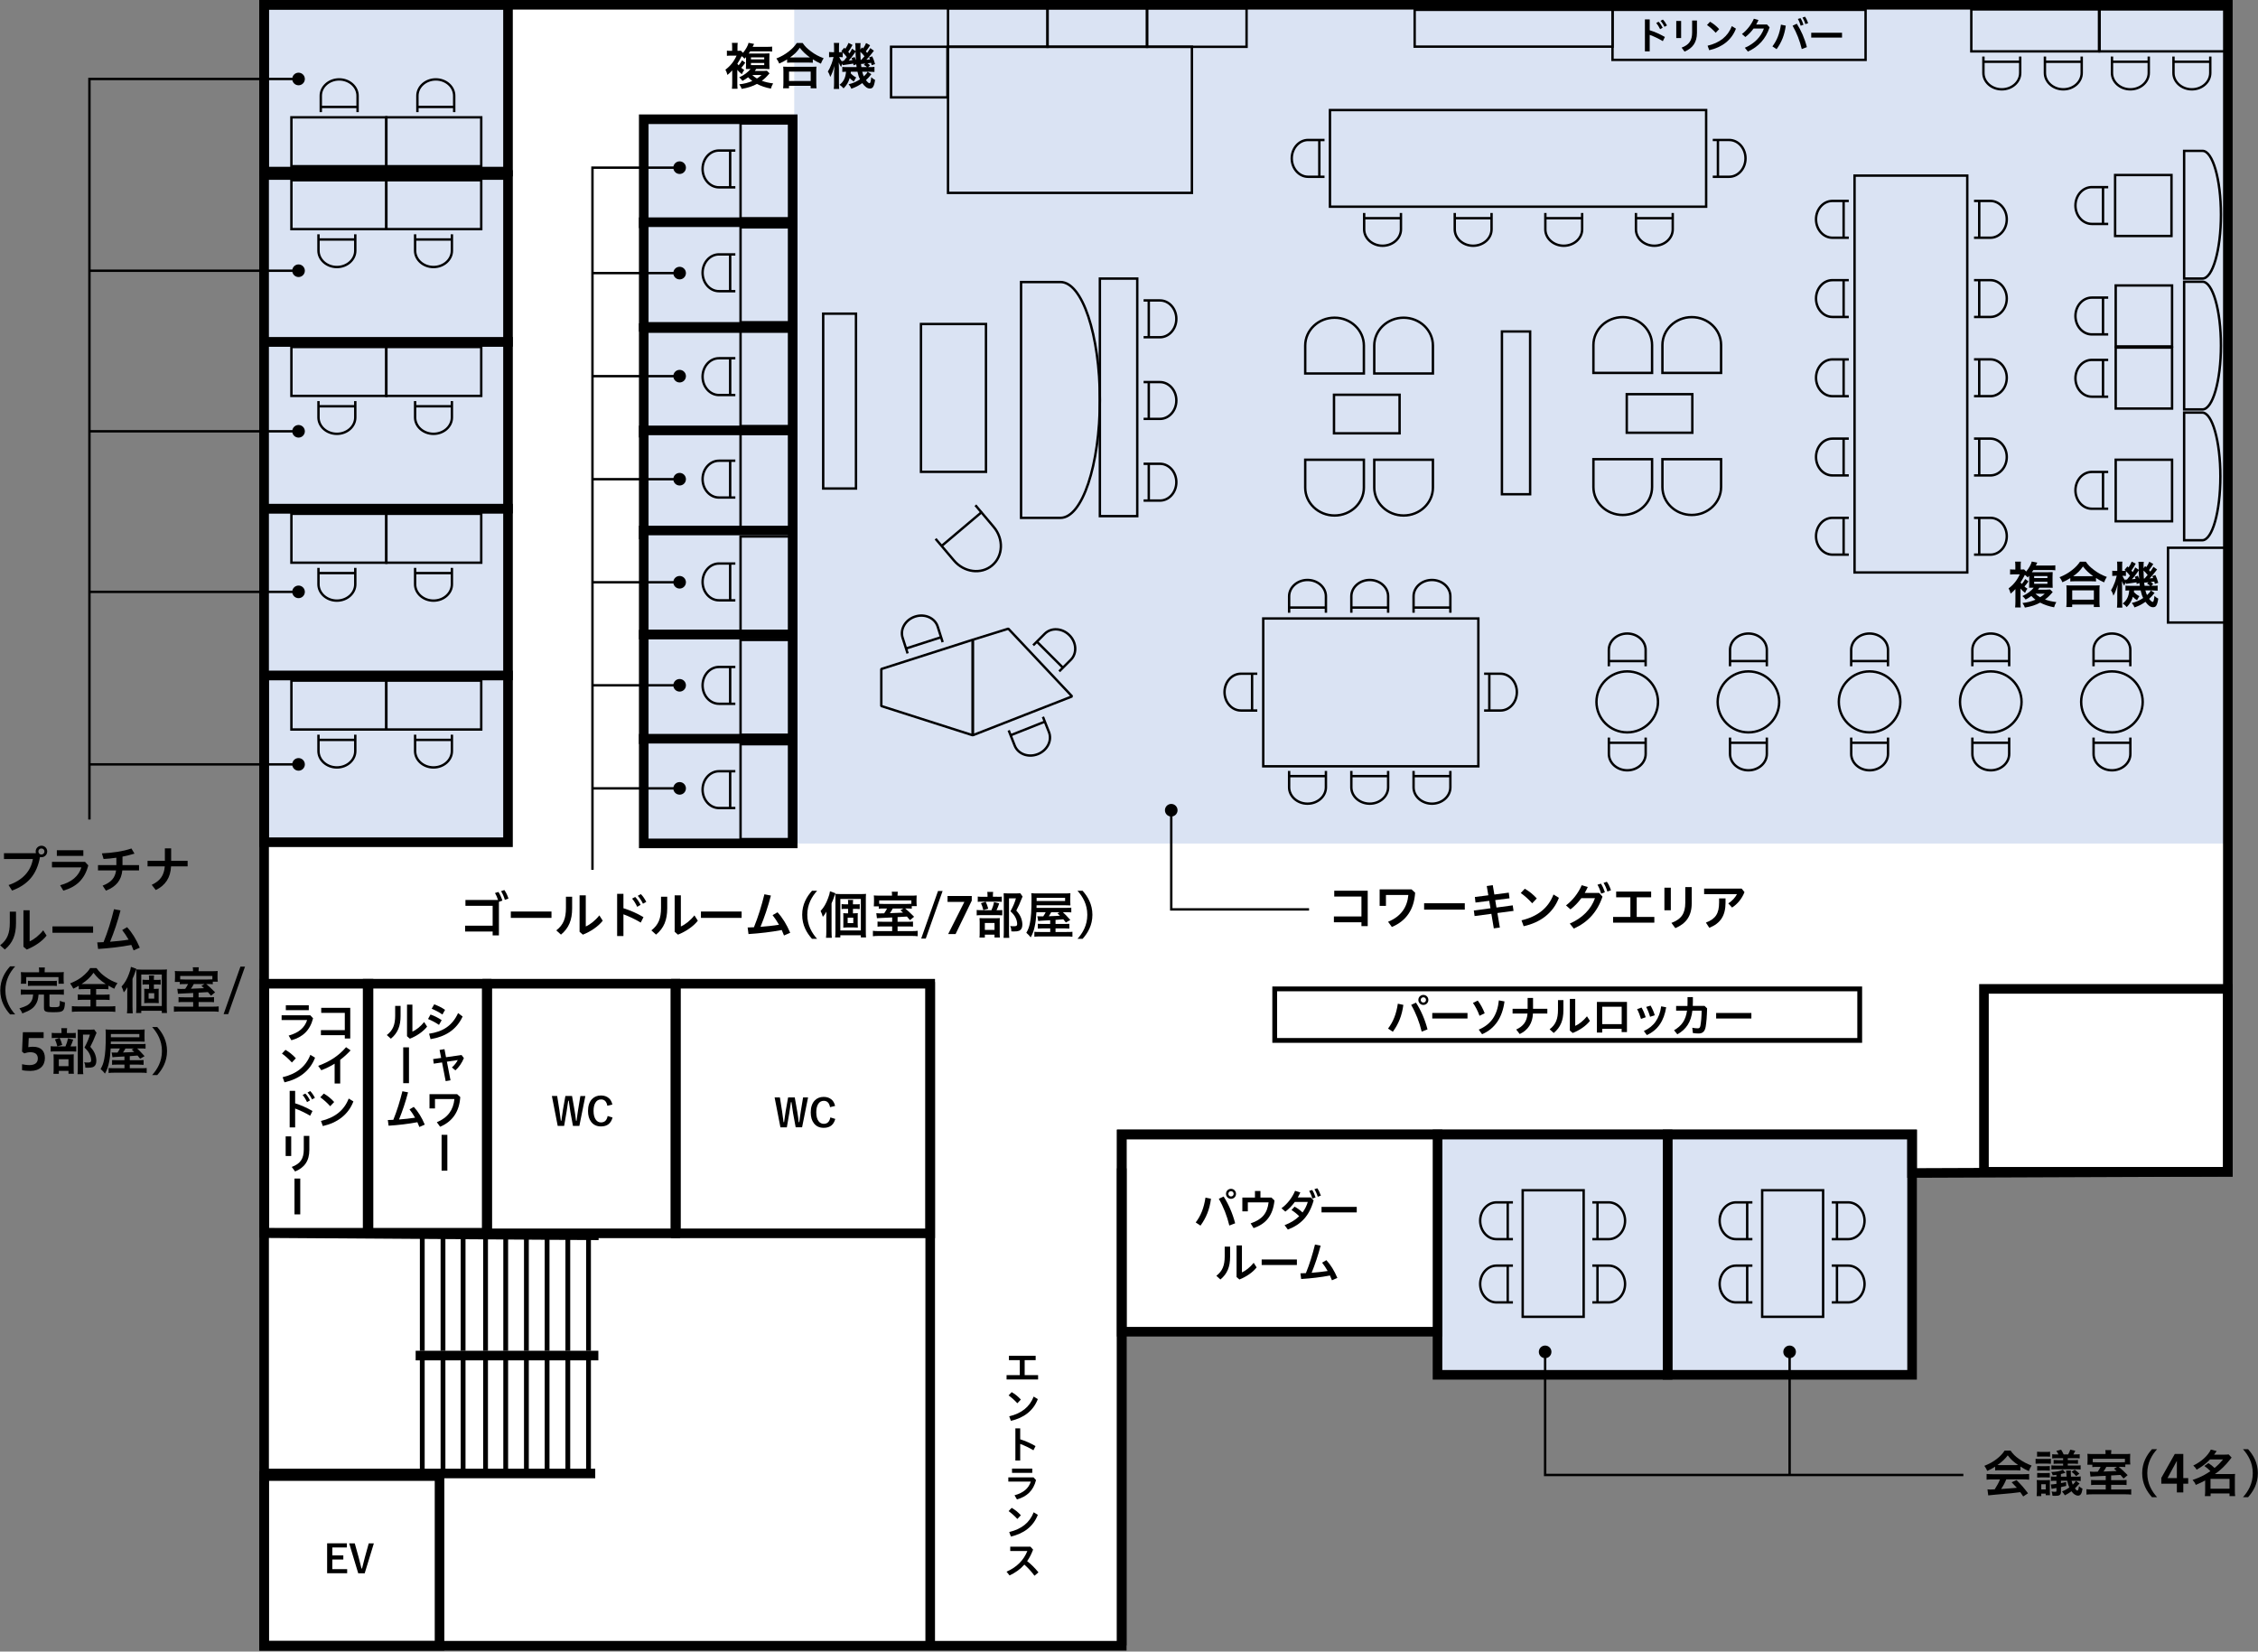 <?xml version="1.0" encoding="UTF-8"?><svg id="a" xmlns="http://www.w3.org/2000/svg" viewBox="0 0 659 482"><rect x="0" y="0" width="659" height="482" fill="#808080" stroke="none"/><defs><style>.b{fill:#fff;}.c{stroke-width:2.8px;}.c,.d,.e,.f{stroke:#000;}.c,.d,.e,.f,.g{fill:none;}.c,.e,.f{stroke-miterlimit:10;}.d{stroke-linejoin:bevel;}.d,.f{stroke-width:.7px;}.e{stroke-width:1.4px;}.h{fill:#dae3f3;}</style></defs><polygon class="b" points="77.08 480.3 327.38 480.3 327.38 331.07 558.04 331.07 558.04 342.33 650.2 341.98 650.2 1.4 77.08 1.4 77.08 480.3"/><rect class="h" x="231.8" y="2.74" width="418.4" height="243.44"/><rect class="h" x="486.69" y="331.07" width="71.35" height="70.16"/><rect class="c" x="486.69" y="331.07" width="71.35" height="70.16"/><rect class="h" x="419.54" y="331.07" width="67.15" height="70.16"/><rect class="c" x="419.54" y="331.07" width="67.15" height="70.16"/><rect class="b" x="327.38" y="331.07" width="92.16" height="57.58"/><rect class="c" x="327.38" y="331.07" width="92.16" height="57.58"/><rect class="g" x="372.03" y="288.6" width="170.73" height="12.25"/><rect class="e" x="372.03" y="288.6" width="170.73" height="15.04"/><rect class="h" x="77.08" y="1.4" width="71.18" height="48.68"/><rect class="c" x="77.08" y="1.4" width="71.18" height="48.68"/><rect class="h" x="187.88" y="34.8" width="43.48" height="30.38"/><rect class="c" x="187.88" y="34.8" width="43.48" height="30.38"/><rect class="h" x="187.88" y="64.85" width="43.48" height="30.55"/><rect class="c" x="187.88" y="64.85" width="43.48" height="30.55"/><rect class="h" x="187.88" y="95.74" width="43.48" height="30.55"/><rect class="c" x="187.88" y="95.74" width="43.48" height="30.55"/><rect class="h" x="187.88" y="125.61" width="43.48" height="30.38"/><rect class="c" x="187.88" y="125.61" width="43.48" height="30.38"/><rect class="h" x="187.88" y="154.82" width="43.48" height="30.38"/><rect class="c" x="187.88" y="154.82" width="43.48" height="30.38"/><rect class="h" x="187.88" y="185.2" width="43.48" height="30.55"/><rect class="c" x="187.88" y="185.2" width="43.48" height="30.55"/><rect class="h" x="187.88" y="215.59" width="43.48" height="30.55"/><rect class="c" x="187.88" y="215.59" width="43.48" height="30.55"/><rect class="h" x="77.13" y="197.52" width="71.18" height="48.68"/><rect class="b" x="579.02" y="288.6" width="71.18" height="53.38"/><rect class="c" x="579.02" y="288.6" width="71.18" height="53.38"/><line class="c" x1="327.38" y1="340.98" x2="327.38" y2="480.19"/><line class="c" x1="271.48" y1="286.59" x2="271.48" y2="480.27"/><rect class="c" x="197.28" y="287.09" width="74.2" height="72.85"/><rect class="c" x="142.21" y="287.09" width="54.89" height="72.85"/><rect class="c" x="107.3" y="287.09" width="34.75" height="72.68"/><rect class="c" x="77.16" y="287.09" width="30.39" height="72.68"/><rect class="f" x="85.05" y="198.63" width="27.7" height="14.27"/><g><path class="f" d="M103.69,214.41v4.78c0,2.64-2.41,4.78-5.37,4.78s-5.37-2.14-5.37-4.78v-4.78"/><line class="f" x1="92.94" y1="215.93" x2="103.69" y2="215.93"/></g><g><path class="f" d="M131.89,214.41v4.78c0,2.64-2.41,4.78-5.37,4.78s-5.37-2.14-5.37-4.78v-4.78"/><line class="f" x1="121.15" y1="215.93" x2="131.89" y2="215.93"/></g><rect class="f" x="112.75" y="198.63" width="27.7" height="14.27"/><path d="M235.84,320.26l-1.75,8.73h-1.87l-.75-4.06c-.08-.45-.25-1.54-.48-3.27h-.16c-.21,1.54-.37,2.62-.48,3.23l-.71,4.11h-1.87l-1.7-8.73h1.54l.63,3.98c.18,1.18,.32,2.26,.44,3.24h.16c.04-.25,.09-.61,.15-1.09,.12-.96,.23-1.66,.31-2.12l.71-4.01h1.94l.73,4.15c.18,1.04,.32,2.07,.43,3.08h.16c.04-.25,.11-.82,.23-1.71,.08-.56,.15-1.04,.21-1.43l.67-4.08h1.46Zm6.87,.64c.51,.46,.84,1.08,1.01,1.86l-1.47,.36c-.22-1.23-.83-1.85-1.83-1.85-.71,0-1.27,.32-1.65,.96-.36,.59-.54,1.38-.54,2.39,0,1.15,.23,2.02,.7,2.62,.38,.49,.88,.74,1.49,.74,1.04,0,1.68-.62,1.92-1.87l1.43,.44c-.45,1.73-1.57,2.6-3.37,2.6-1.23,0-2.19-.44-2.87-1.33-.61-.79-.92-1.85-.92-3.17,0-1.52,.4-2.69,1.19-3.5,.67-.69,1.54-1.03,2.6-1.03,.94,0,1.71,.27,2.31,.8h0Z"/><path d="M170.84,319.85l-1.75,8.73h-1.87l-.75-4.06c-.08-.45-.25-1.54-.48-3.27h-.16c-.21,1.55-.37,2.62-.48,3.23l-.71,4.11h-1.87l-1.7-8.73h1.54l.63,3.98c.18,1.18,.32,2.26,.44,3.24h.16c.04-.25,.09-.61,.15-1.09,.12-.96,.23-1.66,.31-2.12l.71-4.01h1.94l.73,4.15c.18,1.04,.32,2.07,.43,3.08h.16c.04-.25,.11-.82,.23-1.71,.08-.56,.15-1.04,.21-1.43l.67-4.08h1.46Zm6.87,.64c.51,.46,.84,1.08,1.01,1.86l-1.47,.36c-.22-1.23-.83-1.85-1.83-1.85-.71,0-1.27,.32-1.65,.96-.36,.59-.54,1.38-.54,2.39,0,1.15,.23,2.02,.7,2.62,.38,.49,.88,.74,1.49,.74,1.04,0,1.68-.62,1.92-1.87l1.43,.44c-.45,1.73-1.57,2.6-3.37,2.6-1.23,0-2.19-.44-2.87-1.33-.61-.79-.92-1.85-.92-3.17,0-1.52,.4-2.69,1.19-3.5,.67-.69,1.54-1.03,2.6-1.03,.94,0,1.71,.27,2.31,.8h0Z"/><rect class="f" x="541.25" y="51.25" width="32.9" height="115.82"/><g><path d="M100.63,300.64v-5.04h-6.88v-1.47h8.47v8.95h-1.59v-.97h-6.97v-1.47h6.97Z"/><path d="M99.28,316.21h-1.62v-5.78c-1.23,.77-2.53,1.39-3.88,1.91l-.92-1.28c3.25-1.19,5.92-2.85,8.14-5.45l1.32,.93c-.95,1.04-1.96,1.96-3.03,2.76v6.91Z"/><path d="M94.5,319.15c1.06,.6,2.12,1.45,3.03,2.46l-1.16,1.23c-.9-1.01-1.98-1.96-2.89-2.6l1.02-1.09Zm-.83,7.99c4.07-.96,6.77-3.1,8.1-6.54l1.37,.84c-1.48,3.89-4.72,6.25-8.92,7.19l-.55-1.5Z"/><path d="M91.37,297.2c-.91,3.54-3.06,5.49-6.32,6.39l-.81-1.36c2.97-.82,4.67-2.3,5.39-4.53h-7.44v-1.39h8.37l.82,.88Zm-1.25-3.81v1.42h-6.7v-1.42h6.7Z"/><path d="M83.31,306.39c1.06,.6,2.12,1.45,3.03,2.46l-1.16,1.23c-.9-1.01-1.98-1.96-2.89-2.6l1.02-1.09Zm-.83,7.99c4.07-.96,6.77-3.1,8.1-6.54l1.37,.84c-1.48,3.89-4.72,6.25-8.92,7.19l-.55-1.5Z"/><path d="M86.13,321.99c1.57,.49,3.4,1.27,5.07,2.25l-.69,1.38c-1.39-.84-2.99-1.59-4.37-2.1v5.5h-1.6v-10.67h1.6v3.63Zm2.97-2.85c.49,.47,1.01,1.25,1.37,2l-.86,.5c-.38-.82-.83-1.54-1.29-2.07l.78-.42Zm1.43-.72c.47,.46,.96,1.15,1.38,1.97l-.84,.46c-.36-.76-.88-1.54-1.32-2l.78-.44Z"/><path d="M83.37,331.65h1.62v5.72h-1.62v-5.72Zm6.91-.15v4.11c0,3.24-1.47,5.17-4.15,6.28l-.98-1.33c2.51-.93,3.51-2.38,3.51-5.12v-3.94h1.62Z"/><path d="M87.63,343.95v10.46h-1.68v-10.46h1.68Z"/></g><g><path d="M125.64,296.08c1.04,.34,2.29,.97,3.26,1.64l-.78,1.38c-.98-.68-2.23-1.32-3.2-1.71l.72-1.3Zm-.42,5.6c4-.59,6.77-2.29,8.47-6.02l1.33,1c-1.85,3.95-5.05,5.88-9.36,6.61l-.43-1.59Zm1.5-8.57c1.02,.36,2.2,.92,3.17,1.61l-.77,1.36c-1-.72-2.16-1.28-3.13-1.69l.73-1.28Z"/><path d="M131.48,315.28l-1.41,.24-1.06-5.46-2.42,.36-.18-1.34,2.34-.33-.46-2.33,1.43-.23,.45,2.35,4.53-.64,.69,.9c-.6,1.44-1.48,2.71-2.49,3.58l-1.01-.86c.72-.61,1.36-1.45,1.71-2.15l-3.17,.47,1.05,5.43Z"/><path d="M125.35,319.32h8.07l.91,.84c-.27,4.21-2.23,7.14-5.88,8.67l-.96-1.32c3.22-1.32,4.83-3.62,5.13-6.77h-5.67v2.75h-1.6v-4.18Z"/><path d="M130.56,331.19v10.46h-1.68v-10.46h1.68Z"/><path d="M116.91,293.56v2.93c0,2.97-.84,5.01-2.83,6.65l-1.19-1.07c1.82-1.38,2.44-3.08,2.44-5.67v-2.84h1.57Zm3.45-.36v7.87c1.06-.46,2.38-1.47,3.43-2.8l.86,1.34c-1.11,1.44-3.08,2.78-5.03,3.53l-.83-.72v-9.22h1.57Z"/><path d="M119.36,305.66v10.46h-1.68v-10.46h1.68Z"/><path d="M122.39,328.89c-.18-.47-.37-.93-.58-1.38-2.67,.51-5.58,.84-8.4,1.02l-.22-1.66c.54-.01,1.08-.04,1.6-.06,1.08-2.65,1.94-5.46,2.65-8.34l1.65,.32c-.72,2.8-1.68,5.59-2.63,7.92,1.57-.13,3.13-.27,4.68-.52-.51-.9-1.06-1.73-1.62-2.43l1.24-.73c1.24,1.33,2.32,3.06,3.21,5.18l-1.57,.69Z"/></g><g><path d="M405.11,300.17c1.47-1.93,2.4-4.2,2.85-7.25l1.61,.35c-.41,3.15-1.43,5.6-3.07,7.84l-1.39-.93Zm8.15-7.56c1.42,2.21,2.62,4.91,3.36,7.81l-1.7,.65c-.65-2.74-1.71-5.47-3.07-7.8l1.41-.66Zm3.61-.79c0,.82-.64,1.46-1.46,1.46s-1.46-.64-1.46-1.46,.64-1.46,1.46-1.46,1.46,.64,1.46,1.46Zm-2.23,0c0,.43,.33,.77,.77,.77s.77-.33,.77-.77-.33-.77-.77-.77-.77,.33-.77,.77Z"/><path d="M428.29,295.63v1.61h-10.28v-1.61h10.28Z"/><path d="M431.29,292.01c.74,.95,1.51,2.35,2.02,3.7l-1.51,.74c-.5-1.42-1.21-2.75-1.92-3.75l1.41-.69Zm7.8,.24c-.6,4.67-2.79,7.98-6.54,9.58l-.98-1.34c3.58-1.53,5.42-4.17,5.88-8.54l1.64,.31Z"/><path d="M445.83,291.24h1.59v3.16h4.17v1.39h-4.2c-.1,2.79-1.43,4.85-3.86,5.99l-1.02-1.32c2.07-.97,3.12-2.32,3.3-4.67h-4.36v-1.39h4.39v-3.16Z"/><path d="M456.28,291.89v2.93c0,2.97-.84,5.01-2.83,6.65l-1.19-1.08c1.82-1.38,2.44-3.08,2.44-5.67v-2.84h1.57Zm3.45-.36v7.87c1.06-.46,2.38-1.47,3.43-2.8l.86,1.34c-1.11,1.45-3.08,2.78-5.03,3.53l-.83-.72v-9.22h1.57Z"/><path d="M467.61,300.27v1.07h-1.55v-8.93h8.77v8.8h-1.55v-.95h-5.68Zm5.68-6.46h-5.68v5.07h5.68v-5.07Z"/><path d="M479.08,294.03c.49,.82,.91,1.84,1.23,2.84l-1.38,.49c-.31-1.01-.7-2.05-1.14-2.85l1.29-.47Zm7.2-.06c-.64,3.95-2.43,6.64-5.64,8.11l-.88-1.18c2.94-1.36,4.54-3.58,5.06-7.21l1.46,.28Zm-4.55-.49c.51,.87,.95,1.88,1.21,2.8l-1.36,.46c-.27-1-.7-2.05-1.14-2.88l1.28-.38Z"/><path d="M489.18,294.95v-1.37h3.31c.01-.35,.02-.7,.02-1.08v-1.51h1.56v1.44c-.01,.38-.01,.75-.03,1.14h3.44l.74,.72c-.06,2.34-.19,3.97-.41,5.31-.23,1.42-.91,2.02-2.05,2.02-.54,0-1.18-.05-1.69-.13l-.17-1.55c.65,.12,1.1,.17,1.61,.17,.42,0,.65-.17,.76-.79,.2-1.16,.33-2.48,.36-4.37h-2.71c-.37,3.31-1.83,5.51-4.39,6.91l-.96-1.19c2.21-1.28,3.39-2.9,3.79-5.72h-3.2Z"/><path d="M511.14,295.63v1.61h-10.28v-1.61h10.28Z"/></g><g><path d="M145.36,262.66c-.25-.78-.56-1.48-.9-2.04l1-.31c.43,.6,.87,1.59,1.17,2.52l-1.02,.37v9.78h-1.83v-1.12h-8.04v-1.7h8.04v-5.81h-7.94v-1.7h9.52Zm1.83-2.91c.46,.61,.89,1.49,1.21,2.49l-1.06,.37c-.25-.93-.71-1.92-1.11-2.52l.96-.34Z"/><path d="M160.95,266.02v1.86h-11.87v-1.86h11.87Z"/><path d="M166.98,261.71v3.38c0,3.42-.97,5.78-3.26,7.67l-1.37-1.24c2.1-1.59,2.82-3.56,2.82-6.54v-3.28h1.82Zm3.98-.41v9.08c1.23-.53,2.75-1.7,3.96-3.23l.99,1.55c-1.28,1.67-3.56,3.2-5.8,4.07l-.96-.83v-10.64h1.82Z"/><path d="M181.96,265.06c1.82,.56,3.93,1.46,5.84,2.6l-.8,1.59c-1.61-.97-3.45-1.83-5.05-2.42v6.34h-1.84v-12.31h1.84v4.19Zm3.42-3.29c.56,.55,1.17,1.45,1.58,2.3l-.99,.58c-.44-.94-.96-1.77-1.49-2.39l.9-.49Zm1.65-.83c.55,.53,1.11,1.33,1.59,2.27l-.97,.53c-.41-.87-1.02-1.77-1.52-2.3l.9-.5Z"/><path d="M194.73,261.71v3.38c0,3.42-.97,5.78-3.26,7.67l-1.37-1.24c2.1-1.59,2.82-3.56,2.82-6.54v-3.28h1.82Zm3.98-.41v9.08c1.23-.53,2.75-1.7,3.96-3.23l.99,1.55c-1.28,1.67-3.56,3.2-5.8,4.07l-.96-.83v-10.64h1.82Z"/><path d="M216.44,266.02v1.86h-11.87v-1.86h11.87Z"/><path d="M228.81,273.01c-.21-.55-.43-1.08-.66-1.59-3.08,.59-6.43,.97-9.7,1.18l-.25-1.92c.62-.01,1.24-.04,1.84-.07,1.24-3.06,2.24-6.3,3.05-9.62l1.9,.37c-.83,3.23-1.93,6.45-3.04,9.13,1.82-.15,3.62-.31,5.4-.61-.59-1.03-1.23-1.99-1.87-2.8l1.43-.84c1.43,1.54,2.67,3.53,3.71,5.98l-1.82,.8Z"/><path d="M236.98,273.99c-1.52-1.7-2.86-3.94-2.86-7.01s1.34-5.31,2.86-7.01h1.49c-1.52,1.7-2.86,3.96-2.86,7.01s1.34,5.31,2.86,7.01h-1.49Z"/><path d="M242.7,272c0,.64,.01,1.11,.07,1.68h-1.7c.07-.58,.09-1,.09-1.7v-4.31c0-.47,.02-.83,.04-1.61-.53,.88-.62,1-1.06,1.51-.19-.69-.34-1.11-.65-1.71,.94-1,1.61-2.14,2.18-3.72,.34-.88,.47-1.37,.56-2.02l1.58,.56c-.1,.29-.13,.37-.28,.78-.27,.83-.4,1.17-.84,2.17v8.37Zm1.12-9.49c0-.74-.01-1.17-.06-1.64,.53,.04,.9,.06,1.58,.06h5.68c.9,0,1.28-.02,1.73-.06-.04,.44-.06,.84-.06,1.79v9.03c0,.99,.01,1.39,.07,1.89h-1.52v-.64h-5.99v.64h-1.52c.07-.49,.09-.94,.09-1.77v-9.3Zm1.43,9.03h5.99v-9.19h-5.99v9.19Zm4.03-5c.43,0,.72-.01,1.08-.04-.04,.24-.04,.41-.04,.99v2.2c0,.62,.01,.8,.04,1.02-.37-.03-.74-.04-1.06-.04h-2.15c-.41,0-.74,.01-1.06,.04,.04-.27,.04-.4,.04-.99v-2.24c0-.58,0-.72-.04-.97,.32,.03,.61,.04,1.06,.04h.37v-1.3h-1.03c-.32,0-.59,.01-.87,.06v-1.45c.27,.04,.5,.06,.89,.06h1.02v-.32c0-.44-.02-.69-.07-.96h1.53c-.04,.27-.06,.5-.06,.96v.32h1.05c.41,0,.65-.01,.93-.06v1.45c-.28-.04-.52-.06-.9-.06h-1.08v1.3h.37Zm-1.89,2.85h1.64v-1.58h-1.64v1.58Z"/><path d="M260.39,267.75q-.94,.04-3.19,.15c-.69,.03-1.12,.06-1.27,.07l-.18-1.46c.37,.04,.61,.06,1.06,.06,.27,0,.58,0,1.24-.03,.32-.46,.59-.91,.84-1.4h-.69c-.96,0-1.31,.02-1.73,.06v-.69h-1.45q0-.22,.03-.49c.02-.19,.03-.53,.03-.87v-.74c0-.44-.01-.71-.06-1.08,.52,.04,.96,.06,1.8,.06h3.51v-.21c0-.34-.01-.64-.07-.93h1.76c-.04,.27-.07,.58-.07,.93v.21h3.75c.9,0,1.39-.01,1.83-.06-.03,.34-.04,.52-.04,1.12v.81c0,.46,.03,.83,.07,1.18h-1.46v.75c-.43-.04-.71-.06-1.58-.06h-.34c.94,.78,1.18,1,2.6,2.42l-1.2,.99c-.46-.56-.62-.75-.9-1.05q-.93,.06-2.72,.16v1.36h3.02c.74,0,1.02-.02,1.48-.06v1.49c-.46-.04-.8-.06-1.5-.06h-3v1.36h4.06c.9,0,1.36-.03,1.8-.09v1.58c-.5-.06-1.09-.09-1.99-.09h-9.12c-.87,0-1.45,.03-1.95,.09v-1.58c.46,.07,.91,.09,1.8,.09h3.82v-1.36h-2.73c-.74,0-1.08,.02-1.54,.06v-1.49c.43,.04,.69,.06,1.55,.06h2.72v-1.27Zm5.59-4.97h-9.39v.99c.32,.03,.68,.04,1.45,.04h6.42c.84,0,1.21-.01,1.52-.04v-.99Zm-5.43,2.36c-.32,.61-.47,.86-.83,1.36q2.7-.09,3.84-.16c-.28-.28-.4-.37-.77-.68l.88-.52h-3.13Z"/><path d="M273.76,260.04h1.34l-4.91,13.87h-1.34l4.91-13.87Z"/><path d="M276.73,272.59l4.72-9.37h-4.91v-1.73h7.07v1.36l-4.72,9.74h-2.16Z"/><path d="M291.28,265.64c.62,0,.96-.01,1.24-.06v1.56c-.32-.04-.69-.06-1.18-.06h-4.84c-.71,0-1.03,.01-1.45,.07v-1.59c.4,.06,.72,.07,1.46,.07h2.85c.35-.81,.58-1.47,.75-2.36l1.51,.37c-.21,.71-.46,1.33-.78,1.99h.44Zm-.21-3.91c.64,0,.96-.01,1.3-.06v1.53c-.29-.04-.59-.06-1.2-.06h-4.63c-.53,0-.87,.01-1.18,.06v-1.55c.34,.06,.66,.07,1.37,.07h1.48v-.4c0-.41-.03-.72-.07-1.02h1.71c-.04,.29-.07,.59-.07,1v.41h1.3Zm-3.64,11.89h-1.57c.05-.4,.06-.75,.06-1.37v-3.13c0-.58-.01-.86-.04-1.18,.34,.03,.62,.04,1.15,.04h3.73c.58,0,.83-.02,1.05-.04-.04,.25-.04,.44-.04,1.06v3.51c0,.52,.02,.77,.06,1.09h-1.58v-.83h-2.82v.84Zm.24-10.46c.32,.66,.53,1.22,.75,2.04l-1.43,.41c-.21-.86-.37-1.34-.69-2.02l1.37-.43Zm-.24,8.23h2.82v-2.02h-2.82v2.02Zm11.01-9.74c-.1,.21-.15,.32-.28,.65-.5,1.28-.94,2.29-1.55,3.44,.78,.91,1.09,1.39,1.37,2.1,.25,.62,.4,1.36,.4,2.01,0,.9-.37,1.58-1.02,1.81-.37,.13-.77,.18-1.48,.18-.25,0-.38,0-.72-.03-.03-.74-.1-1.08-.34-1.56,.38,.06,.68,.07,1.08,.07,.72,0,.96-.15,.96-.62,0-.6-.16-1.24-.46-1.86-.32-.66-.66-1.08-1.49-1.89,.83-1.53,1.25-2.57,1.59-3.78h-2.02v9.86c0,.78,.03,1.25,.09,1.68h-1.68c.04-.47,.07-1.02,.07-1.65v-10.17c0-.41-.01-.81-.04-1.2,.37,.03,.69,.04,1.17,.04h2.51c.56,0,.86-.01,1.15-.06l.69,.97Z"/><path d="M306.51,268.56q-.07,0-1.12,.06c-1.49,.07-2.17,.13-2.39,.18l-.24-1.4c.34,.03,.37,.03,.65,.03h1.06c.31-.46,.5-.75,.71-1.2h-2.7c-.1,1.8-.22,2.85-.49,4.1-.27,1.31-.56,2.13-1.18,3.23-.43-.55-.75-.88-1.28-1.33,.55-.93,.81-1.64,1.05-2.82,.34-1.59,.47-3.72,.47-7.1,0-.74-.01-1.18-.07-1.64,.5,.06,.99,.07,1.9,.07h7.94c.74,0,1.14-.02,1.58-.07-.03,.46-.04,.65-.04,1.15v1.37c0,.5,.02,.66,.04,1.05-.53-.03-.94-.04-1.55-.04h-8.32l-.02,.75h8.5c.89,0,1.25-.01,1.65-.06v1.39c-.46-.04-.77-.06-1.52-.06h-.94c.56,.5,1.21,1.17,2.18,2.26l-1.31,.74-.74-.93q-.77,.07-2.27,.18v1.18h2.6c.88,0,1.11-.01,1.43-.04v1.39c-.46-.04-.83-.06-1.45-.06h-2.58v1.05h3.19c1,0,1.37-.01,1.74-.06v1.45c-.47-.07-.96-.09-1.92-.09h-7.36c-.83,0-1.36,.03-1.83,.09v-1.45c.37,.04,.8,.06,1.68,.06h2.95v-1.05h-2.13c-.65,0-1.05,.02-1.49,.06v-1.39c.38,.03,.63,.04,1.5,.04h2.11v-1.09Zm4.34-5.61v-.94h-8.31v.94h8.31Zm-4.06,3.28c-.28,.52-.44,.8-.71,1.17,1.17-.04,1.89-.06,2.2-.09,.12,0,.49-.03,1.08-.07-.25-.25-.38-.37-.75-.69l.66-.31h-2.48Z"/><path d="M314.47,273.99c1.52-1.7,2.86-3.94,2.86-7.01s-1.34-5.31-2.86-7.01h1.49c1.52,1.7,2.86,3.96,2.86,7.01s-1.34,5.31-2.86,7.01h-1.49Z"/></g><g><path d="M10.48,249c-.04-.16-.07-.32-.07-.5,0-.93,.75-1.68,1.7-1.68s1.67,.75,1.67,1.68-.77,1.67-1.67,1.67c-.16,0-.31-.01-.44-.06-.92,5.15-3.56,8.09-8.15,9.8l-1.02-1.61c3.95-1.34,6.48-3.94,7.1-7.6H1.16v-1.7H10.48Zm.72-.5c0,.5,.38,.89,.88,.89s.89-.38,.89-.89-.38-.88-.89-.88-.88,.38-.88,.88Z"/><path d="M25.77,252.54c-1.05,4.09-3.53,6.33-7.29,7.38l-.93-1.56c3.42-.94,5.39-2.66,6.21-5.22H15.17v-1.61h9.65l.94,1.02Zm-1.45-4.4v1.64h-7.73v-1.64h7.73Z"/><path d="M33.94,250.32c-1.27,.19-2.54,.31-3.71,.37l-.49-1.64c2.86-.12,6.24-.59,8.62-1.43l.89,1.51c-1.09,.34-2.29,.63-3.5,.87v2.48h4.83v1.55h-4.88c-.29,2.88-1.79,4.74-4.78,5.9l-.97-1.46c2.46-.94,3.65-2.27,3.93-4.44h-5.28v-1.55h5.36v-2.15Z"/><path d="M48.12,247.59h1.83v3.64h4.81v1.61h-4.84c-.12,3.22-1.65,5.59-4.46,6.91l-1.18-1.52c2.39-1.12,3.6-2.67,3.81-5.39h-5.03v-1.61h5.06v-3.64Z"/><path d="M4.67,266.06v3.38c0,3.42-.97,5.78-3.26,7.67l-1.37-1.24c2.1-1.59,2.82-3.56,2.82-6.54v-3.28h1.82Zm3.98-.41v9.08c1.23-.53,2.75-1.7,3.96-3.23l.99,1.55c-1.28,1.67-3.56,3.2-5.8,4.07l-.96-.83v-10.64h1.82Z"/><path d="M27.17,270.36v1.86H15.31v-1.86h11.87Z"/><path d="M38.99,277.36c-.21-.55-.43-1.08-.66-1.59-3.08,.59-6.43,.97-9.7,1.18l-.25-1.92c.62-.01,1.24-.04,1.84-.07,1.24-3.06,2.24-6.3,3.05-9.62l1.9,.37c-.83,3.23-1.93,6.45-3.04,9.13,1.82-.15,3.62-.31,5.4-.61-.59-1.03-1.23-1.99-1.87-2.8l1.43-.84c1.43,1.54,2.67,3.53,3.71,5.98l-1.82,.8Z"/><path d="M2.94,296.04c-1.52-1.7-2.86-3.94-2.86-7.01s1.34-5.31,2.86-7.01h1.49c-1.52,1.7-2.86,3.96-2.86,7.01s1.34,5.31,2.86,7.01h-1.49Z"/><path d="M7.63,290.24c-.69,0-1.14,.03-1.55,.07v-1.55c.4,.06,.81,.07,1.55,.07h9.49c.72,0,1.12-.02,1.52-.07v1.55c-.43-.04-.84-.07-1.54-.07h-2.66v3.29c0,.35,.19,.41,1.39,.41,1.08,0,1.42-.09,1.52-.4,.06-.18,.12-.72,.12-1.22v-.25c.62,.28,.89,.35,1.49,.46-.06,1.45-.22,2.08-.68,2.45-.4,.34-1,.43-2.85,.43-2.17,0-2.6-.21-2.6-1.25v-3.91h-1.58c-.12,1.36-.28,1.93-.74,2.74-.72,1.24-1.64,1.87-3.98,2.77-.22-.55-.49-.99-.87-1.48,1.21-.37,1.64-.55,2.2-.84,.94-.53,1.54-1.37,1.71-2.42,.04-.24,.06-.38,.1-.78h-2.05Zm3.79-6.83c0-.43-.03-.77-.09-1.06h1.77c-.04,.28-.07,.62-.07,1.05v.35h4.01c.74,0,1.11-.02,1.59-.06-.04,.32-.06,.59-.06,1.09v1.2c0,.46,.02,.8,.06,1.11h-1.56v-1.92H7.66v1.92h-1.58c.06-.32,.07-.65,.07-1.12v-1.18c0-.47-.02-.75-.06-1.09,.47,.04,.87,.06,1.59,.06h3.73v-.34Zm-3.26,2.82c.4,.04,.74,.06,1.39,.06h5.65c.66,0,.99-.01,1.39-.06v1.52c-.4-.04-.74-.06-1.39-.06h-5.65c-.63,0-.99,.02-1.39,.06v-1.52Z"/><path d="M24.56,288.65c-.71,0-1.2,.03-1.58,.07v-1.03c-.69,.4-.96,.55-1.58,.84q-.43-.83-.94-1.53c1.37-.55,2.54-1.18,3.48-1.92,.49-.37,1.15-1,1.61-1.51,.29-.34,.44-.55,.77-1.05h1.84c.81,1.11,1.52,1.8,2.58,2.55,1.2,.86,2.15,1.34,3.54,1.84-.52,.75-.69,1.06-.93,1.65-.65-.31-1.06-.53-1.71-.91v1.06c-.41-.04-.87-.07-1.54-.07h-2.05v1.65h2.36c.74,0,1.21-.03,1.58-.07v1.62c-.4-.04-.88-.07-1.59-.07h-2.35v1.95h3.76c.78,0,1.4-.03,1.84-.09v1.68c-.47-.06-1.09-.09-1.82-.09h-9.03c-.74,0-1.33,.03-1.82,.09v-1.68c.41,.06,1.03,.09,1.84,.09h3.59v-1.95h-2.13c-.71,0-1.2,.03-1.59,.07v-1.62c.44,.06,.89,.07,1.59,.07h2.13v-1.65h-1.87Zm5.62-1.46c.29,0,.4,0,.68-.01-1.59-1.05-2.52-1.9-3.57-3.28-.84,1.24-1.87,2.21-3.48,3.28,.28,.01,.41,.01,.63,.01h5.74Z"/><path d="M38.68,294.05c0,.64,.01,1.11,.07,1.68h-1.7c.07-.58,.09-1,.09-1.7v-4.31c0-.47,.02-.83,.04-1.61-.53,.88-.62,1-1.06,1.51-.19-.69-.34-1.11-.65-1.71,.94-1,1.61-2.14,2.18-3.72,.34-.88,.47-1.37,.56-2.02l1.58,.56c-.1,.29-.13,.37-.28,.78-.27,.83-.4,1.17-.84,2.17v8.37Zm1.12-9.49c0-.74-.01-1.17-.06-1.64,.53,.04,.9,.06,1.58,.06h5.68c.9,0,1.28-.02,1.73-.06-.04,.44-.06,.84-.06,1.79v9.03c0,.99,.01,1.39,.07,1.89h-1.52v-.64h-5.99v.64h-1.52c.07-.49,.09-.94,.09-1.77v-9.3Zm1.43,9.03h5.99v-9.19h-5.99v9.19Zm4.03-5c.43,0,.72-.01,1.08-.04-.04,.24-.04,.41-.04,.99v2.2c0,.62,.01,.8,.04,1.02-.37-.03-.74-.04-1.06-.04h-2.15c-.41,0-.74,.01-1.06,.04,.04-.27,.04-.4,.04-.99v-2.24c0-.58,0-.72-.04-.97,.32,.03,.61,.04,1.06,.04h.37v-1.3h-1.03c-.32,0-.59,.01-.87,.06v-1.45c.27,.04,.5,.06,.89,.06h1.02v-.32c0-.44-.02-.69-.07-.96h1.53c-.04,.27-.06,.5-.06,.96v.32h1.05c.41,0,.65-.01,.93-.06v1.45c-.28-.04-.52-.06-.9-.06h-1.08v1.3h.37Zm-1.89,2.85h1.64v-1.58h-1.64v1.58Z"/><path d="M56.39,289.8q-.94,.04-3.19,.15c-.69,.03-1.12,.06-1.27,.07l-.18-1.46c.37,.04,.61,.06,1.06,.06,.27,0,.58,0,1.24-.03,.32-.46,.59-.91,.84-1.4h-.69c-.96,0-1.31,.02-1.73,.06v-.69h-1.45q0-.22,.03-.49c.02-.19,.03-.53,.03-.87v-.74c0-.44-.01-.71-.06-1.08,.52,.04,.96,.06,1.8,.06h3.51v-.21c0-.34-.01-.64-.07-.93h1.76c-.04,.27-.07,.58-.07,.93v.21h3.75c.9,0,1.39-.01,1.83-.06-.03,.34-.04,.52-.04,1.12v.81c0,.46,.03,.83,.07,1.18h-1.46v.75c-.43-.04-.71-.06-1.58-.06h-.34c.94,.78,1.18,1,2.6,2.42l-1.2,.99c-.46-.56-.62-.75-.9-1.05q-.93,.06-2.72,.16v1.36h3.02c.74,0,1.02-.02,1.48-.06v1.49c-.46-.04-.8-.06-1.5-.06h-3v1.36h4.06c.9,0,1.36-.03,1.8-.09v1.58c-.5-.06-1.09-.09-1.99-.09h-9.12c-.87,0-1.45,.03-1.95,.09v-1.58c.46,.07,.91,.09,1.8,.09h3.82v-1.36h-2.73c-.74,0-1.08,.02-1.54,.06v-1.49c.43,.04,.69,.06,1.55,.06h2.72v-1.27Zm5.59-4.97h-9.39v.99c.32,.03,.68,.04,1.45,.04h6.42c.84,0,1.21-.01,1.52-.04v-.99Zm-5.43,2.36c-.32,.61-.47,.86-.83,1.36q2.7-.09,3.84-.16c-.28-.28-.4-.37-.77-.68l.88-.52h-3.13Z"/><path d="M70.17,282.1h1.34l-4.91,13.87h-1.34l4.91-13.87Z"/><path d="M6.45,310.59c.65,.13,1.33,.25,2.14,.25,1.74,0,2.45-.78,2.45-1.95s-.75-1.81-2.2-1.81c-.49,0-1.25,.15-1.76,.34l-.65-.5,.25-5.67h6.05v1.7h-4.34l-.13,2.66c.49-.09,1-.12,1.39-.12,2.38,0,3.45,1.3,3.45,3.29,0,2.24-1.49,3.76-4.24,3.76-.8,0-1.73-.06-2.42-.22v-1.73Z"/><path d="M21.02,305.4c.62,0,.96-.01,1.24-.06v1.56c-.32-.04-.69-.06-1.18-.06h-4.84c-.71,0-1.03,.02-1.45,.07v-1.59c.4,.06,.72,.07,1.46,.07h2.85c.35-.81,.58-1.48,.75-2.36l1.51,.37c-.21,.71-.46,1.33-.78,1.99h.44Zm-.21-3.91c.64,0,.96-.02,1.3-.06v1.54c-.29-.04-.59-.06-1.2-.06h-4.63c-.53,0-.87,.02-1.18,.06v-1.55c.34,.06,.66,.07,1.37,.07h1.48v-.4c0-.41-.03-.72-.07-1.02h1.71c-.04,.29-.07,.59-.07,1v.41h1.3Zm-3.64,11.89h-1.57c.05-.4,.06-.75,.06-1.37v-3.13c0-.58-.01-.86-.04-1.18,.34,.03,.62,.04,1.15,.04h3.73c.58,0,.83-.01,1.05-.04-.04,.25-.04,.44-.04,1.06v3.51c0,.52,.02,.77,.06,1.09h-1.58v-.83h-2.82v.84Zm.24-10.46c.32,.66,.53,1.22,.75,2.04l-1.43,.41c-.21-.86-.37-1.34-.69-2.02l1.37-.43Zm-.24,8.23h2.82v-2.02h-2.82v2.02Zm11.01-9.74c-.1,.21-.15,.32-.28,.65-.5,1.28-.94,2.29-1.55,3.44,.78,.92,1.09,1.39,1.37,2.1,.25,.62,.4,1.36,.4,2.01,0,.9-.37,1.58-1.02,1.82-.37,.13-.77,.18-1.48,.18-.25,0-.38,0-.72-.03-.03-.74-.1-1.08-.34-1.56,.38,.06,.68,.07,1.08,.07,.72,0,.96-.15,.96-.62,0-.61-.16-1.24-.46-1.86-.32-.66-.66-1.08-1.49-1.89,.83-1.54,1.25-2.57,1.59-3.78h-2.02v9.86c0,.78,.03,1.25,.09,1.68h-1.68c.04-.47,.07-1.02,.07-1.65v-10.17c0-.41-.01-.81-.04-1.2,.37,.03,.69,.04,1.17,.04h2.51c.56,0,.86-.02,1.15-.06l.69,.97Z"/><path d="M36.33,308.32q-.07,0-1.12,.06c-1.49,.07-2.17,.13-2.39,.18l-.24-1.4c.34,.03,.37,.03,.65,.03h1.06c.31-.46,.5-.75,.71-1.2h-2.7c-.1,1.8-.22,2.85-.49,4.1-.27,1.31-.56,2.13-1.18,3.23-.43-.55-.75-.89-1.28-1.33,.55-.93,.81-1.64,1.05-2.82,.34-1.59,.47-3.72,.47-7.1,0-.74-.01-1.18-.07-1.64,.5,.06,.99,.07,1.9,.07h7.94c.74,0,1.14-.01,1.58-.07-.03,.46-.04,.65-.04,1.15v1.37c0,.5,.02,.66,.04,1.05-.53-.03-.94-.04-1.55-.04h-8.32l-.02,.75h8.5c.89,0,1.25-.01,1.65-.06v1.39c-.46-.04-.77-.06-1.52-.06h-.94c.56,.5,1.21,1.17,2.18,2.26l-1.31,.74-.74-.93q-.77,.07-2.27,.18v1.18h2.6c.88,0,1.11-.02,1.43-.04v1.39c-.46-.04-.83-.06-1.45-.06h-2.58v1.05h3.19c1,0,1.37-.02,1.74-.06v1.45c-.47-.07-.96-.09-1.92-.09h-7.36c-.83,0-1.36,.03-1.83,.09v-1.45c.37,.04,.8,.06,1.68,.06h2.95v-1.05h-2.13c-.65,0-1.05,.01-1.49,.06v-1.39c.38,.03,.63,.04,1.5,.04h2.11v-1.09Zm4.34-5.61v-.94h-8.31v.94h8.31Zm-4.06,3.28c-.28,.52-.44,.8-.71,1.17,1.17-.04,1.89-.06,2.2-.09,.12,0,.49-.03,1.08-.07-.25-.25-.38-.37-.75-.69l.66-.31h-2.48Z"/><path d="M44.4,313.75c1.52-1.7,2.86-3.94,2.86-7.01s-1.34-5.31-2.86-7.01h1.49c1.52,1.7,2.86,3.95,2.86,7.01s-1.34,5.31-2.86,7.01h-1.49Z"/></g><g><path d="M348.97,356.76c1.47-1.93,2.4-4.2,2.85-7.25l1.61,.34c-.41,3.15-1.43,5.6-3.07,7.84l-1.39-.93Zm8.15-7.56c1.42,2.21,2.62,4.91,3.36,7.81l-1.7,.65c-.65-2.74-1.71-5.47-3.07-7.8l1.41-.66Zm3.61-.79c0,.82-.64,1.46-1.46,1.46s-1.46-.64-1.46-1.46,.64-1.46,1.46-1.46,1.46,.64,1.46,1.46Zm-2.23,0c0,.43,.33,.77,.77,.77s.77-.33,.77-.77-.33-.77-.77-.77-.77,.33-.77,.77Z"/><path d="M371.08,349.51l.88,.84c-.45,4.4-2.51,6.87-6.1,8.06l-.86-1.37c3.38-1.16,4.85-2.92,5.24-6.14h-6.06v2.62h-1.6v-4.02h3.68v-1.91h1.6v1.91h3.21Z"/><path d="M377.91,350.76c-.83,1.14-1.78,2.11-2.78,2.84l-1.13-.98c1.73-1.25,3.16-3.13,3.97-5.09l1.53,.47c-.23,.5-.47,1-.74,1.46h3.79l.84,.86c-1.28,4.57-3.66,7.03-7.53,8.52l-.95-1.29c1.74-.65,3.15-1.52,4.26-2.61-.72-.72-1.51-1.34-2.25-1.8l.9-.98c.74,.37,1.57,.98,2.33,1.69,.68-.91,1.19-1.93,1.53-3.07h-3.77Zm5.04-3.49c.37,.52,.74,1.38,1,2.19l-.93,.35c-.24-.87-.58-1.66-.93-2.26l.87-.27Zm1.5-.49c.38,.52,.75,1.29,1.05,2.16l-.92,.32c-.22-.81-.63-1.66-.97-2.19l.84-.29Z"/><path d="M395.97,352.22v1.61h-10.28v-1.61h10.28Z"/><path d="M359.01,363.83v2.93c0,2.97-.84,5.01-2.83,6.65l-1.19-1.08c1.82-1.38,2.44-3.08,2.44-5.67v-2.84h1.57Zm3.45-.36v7.87c1.06-.46,2.38-1.47,3.43-2.8l.86,1.34c-1.11,1.45-3.08,2.78-5.03,3.53l-.83-.72v-9.22h1.57Z"/><path d="M378.5,367.57v1.61h-10.28v-1.61h10.28Z"/><path d="M388.73,373.63c-.18-.47-.37-.93-.58-1.38-2.67,.51-5.58,.84-8.4,1.02l-.22-1.66c.54-.01,1.08-.04,1.6-.06,1.08-2.65,1.94-5.46,2.65-8.34l1.65,.32c-.72,2.8-1.68,5.59-2.63,7.92,1.57-.13,3.13-.27,4.68-.52-.51-.9-1.06-1.73-1.62-2.43l1.24-.73c1.24,1.33,2.32,3.06,3.21,5.18l-1.57,.69Z"/></g><g><path d="M297.63,401.32v-4.37h-3.17v-1.27h7.8v1.27h-3.21v4.37h3.92v1.27h-9.2v-1.27h3.86Z"/><path d="M295.27,406.29c.94,.53,1.87,1.27,2.67,2.16l-1.03,1.08c-.79-.89-1.75-1.72-2.55-2.29l.9-.96Zm-.73,7.05c3.59-.85,5.96-2.73,7.14-5.76l1.21,.74c-1.31,3.43-4.16,5.51-7.86,6.34l-.49-1.32Z"/><path d="M297.76,420.05c1.39,.43,3,1.12,4.46,1.98l-.61,1.22c-1.23-.74-2.64-1.4-3.86-1.85v4.85h-1.41v-9.4h1.41v3.2Z"/><path d="M302.37,431.95c-.8,3.12-2.7,4.84-5.57,5.64l-.71-1.2c2.62-.72,4.12-2.03,4.75-3.99h-6.56v-1.23h7.37l.72,.78Zm-1.1-3.36v1.25h-5.91v-1.25h5.91Z"/><path d="M295.27,440.06c.94,.53,1.87,1.27,2.67,2.16l-1.03,1.08c-.79-.89-1.75-1.72-2.55-2.29l.9-.96Zm-.73,7.05c3.59-.85,5.96-2.73,7.14-5.76l1.21,.74c-1.31,3.43-4.16,5.51-7.86,6.34l-.49-1.32Z"/><path d="M301.9,459.85c-.85-1.17-1.91-2.32-2.94-3.23-1.18,1.35-2.62,2.36-4.32,3.16l-.88-1.1c2.95-1.26,5.03-3.38,6.07-6.03h-4.99v-1.26h5.9l.77,.86c-.49,1.3-1.06,2.4-1.74,3.36,1.17,.89,2.34,2.07,3.3,3.28l-1.16,.98Z"/></g><rect class="f" x="444.4" y="347.37" width="17.79" height="36.93"/><g><path d="M582.3,428.02c-.9,.59-1.3,.8-2.32,1.25-.25-.58-.49-.99-.84-1.48,1.55-.63,2.54-1.17,3.63-2.02,.96-.74,1.68-1.51,2.29-2.43h1.71c.77,1.06,1.34,1.64,2.45,2.42,1.23,.86,2.39,1.48,3.71,1.95-.4,.62-.59,1.03-.8,1.62-.9-.38-1.46-.69-2.47-1.33v1.14c-.38-.04-.75-.06-1.3-.06h-4.83c-.43,0-.84,.01-1.24,.06v-1.12Zm-.81,3.73c-.72,0-1.23,.03-1.7,.09v-1.67c.47,.04,1.03,.07,1.7,.07h9.02c.71,0,1.21-.03,1.7-.07v1.67c-.47-.06-.97-.09-1.7-.09h-4.97c-.44,1.06-.9,1.9-1.51,2.8q2.55-.15,4.59-.35c-.46-.52-.71-.78-1.52-1.61l1.43-.63c1.55,1.56,2.17,2.29,3.35,3.85l-1.4,.92c-.47-.71-.62-.92-.86-1.25-1.21,.15-2.08,.25-2.61,.31-1.43,.15-4.29,.4-4.87,.44-.81,.06-1.53,.13-1.87,.19l-.22-1.76c.38,.03,.63,.05,.83,.05,.12,0,.53-.02,1.28-.06,.69-1.08,1.15-1.9,1.54-2.89h-2.2Zm6.86-4.18c.24,0,.35,0,.64-.01-1.33-.92-2.16-1.67-3.03-2.82-.77,1.03-1.65,1.87-3,2.82,.24,.01,.34,.01,.59,.01h4.8Z"/><path d="M598.55,427.18c-.35-.03-.53-.04-1.06-.04h-2.32c-.56,0-.77,.02-1.08,.04v-1.45c.34,.04,.56,.06,1.08,.06h2.26c.59,0,.75-.01,1.12-.06v1.45Zm-4.15,9.46c.04-.41,.07-.89,.07-1.42v-2.07c0-.49-.01-.86-.06-1.21,.35,.04,.5,.04,.96,.04h1.95c.44,0,.58,0,.96-.04-.03,.31-.03,.46-.03,1.18v2.07c0,.5,.02,.78,.04,1.18h-1.25v-.46h-1.3v.72h-1.34Zm.12-12.97c.3,.04,.58,.06,1.02,.06h1.76c.46,0,.71-.01,1.02-.06v1.45c-.32-.03-.53-.04-1.02-.04h-1.76c-.49,0-.71,.01-1.02,.04v-1.45Zm.03,4.18c.28,.03,.49,.04,1.03,.04h1.58c.53,0,.77-.01,1.08-.04v1.34c-.36-.03-.53-.04-1.08-.04h-1.58c-.52,0-.74,.01-1.03,.04v-1.34Zm0,2.02c.28,.03,.5,.04,1.03,.04h1.58c.56,0,.77-.02,1.08-.04v1.34c-.36-.04-.52-.04-1.08-.04h-1.58c-.53,0-.74,.02-1.03,.04v-1.34Zm1.2,4.81h1.3v-1.51h-1.3v1.51Zm11.21-1.76c-.34,.38-1.12,1.21-1.39,1.46,.3,.43,.53,.63,.71,.63,.22,0,.35-.37,.47-1.28,.34,.32,.68,.56,1.03,.72-.12,.81-.22,1.18-.44,1.55-.19,.31-.49,.49-.83,.49-.68,0-1.33-.41-1.95-1.27-.68,.5-1.17,.8-1.92,1.18-.3-.47-.5-.75-.84-1.12,.83-.34,1.45-.68,2.13-1.17-.3-.66-.44-1.15-.61-1.96h-1.82v.68c.53-.1,.87-.18,1.51-.32v1.15c-.31,.07-.41,.09-.99,.22q-.22,.06-.52,.12v1.27c0,.53-.1,.83-.37,1.03-.27,.19-.6,.25-1.39,.25-.22,0-.37,0-.72-.03-.04-.5-.12-.86-.27-1.25,.47,.09,.71,.1,1.03,.1s.4-.07,.4-.32v-.8c-.83,.15-1.31,.24-1.43,.27l-.21-1.3h.13c.29,0,.81-.06,1.5-.16v-.9h-.53c-.44,0-.75,.02-1.08,.07v-1.34c.29,.05,.5,.06,1.11,.06h.5v-.53c-.32,.04-.59,.09-1.08,.13-.09-.35-.25-.68-.43-.94,1.52-.06,2.7-.29,3.39-.68l.74,.88-.16,.06c-.43,.15-.63,.19-1.15,.31v.77h1.67c-.03-.31-.03-.41-.06-.69-.03-.62-.04-.75-.09-1.09h1.4c-.03,.21-.04,.4-.04,.61,0,.25,.03,.72,.06,1.18h1.61c.59,0,.86-.01,1.22-.09v1.37c-.34-.06-.59-.07-1.22-.07h-1.43c.12,.5,.18,.69,.34,1.11,.51-.5,.66-.68,.91-1.09l1.08,.75Zm-6.2-8.46c-.18-.38-.34-.63-.62-1.03l1.4-.35c.34,.56,.46,.77,.74,1.39h1.3c.27-.44,.41-.8,.62-1.39l1.48,.32c-.18,.38-.35,.69-.56,1.06h.66c.57,0,.86-.01,1.18-.07v1.24c-.4-.05-.68-.06-1.18-.06h-2.3v.55h1.81c.5,0,.83-.01,1.17-.06v1.15c-.37-.04-.71-.06-1.17-.06h-1.81v.55h2.51c.69,0,.9-.02,1.24-.07v1.24c-.34-.04-.58-.06-1.21-.06h-6.1c-.68,0-.9,.01-1.22,.06v-1.22c.34,.04,.55,.06,1.22,.06h2.2v-.55h-1.59c-.59,0-.87,.01-1.18,.06v-1.15c.34,.04,.68,.06,1.18,.06h1.59v-.55h-1.98c-.47,0-.83,.01-1.2,.06v-1.24c.32,.06,.65,.07,1.2,.07h.62Zm4.75,4.47c.53,.37,.87,.66,1.37,1.15l-.96,.71c-.41-.52-.71-.8-1.34-1.25l.93-.61Z"/><path d="M614.57,430.71q-.94,.04-3.19,.15c-.69,.03-1.12,.06-1.27,.07l-.18-1.46c.37,.04,.61,.06,1.06,.06,.27,0,.57,0,1.24-.03,.32-.46,.59-.92,.84-1.4h-.69c-.96,0-1.31,.01-1.73,.06v-.69h-1.45q0-.22,.03-.49c.02-.19,.03-.53,.03-.87v-.74c0-.44-.01-.71-.06-1.08,.52,.04,.96,.06,1.8,.06h3.51v-.21c0-.34-.01-.63-.07-.93h1.76c-.04,.27-.07,.58-.07,.93v.21h3.75c.9,0,1.39-.01,1.83-.06-.03,.34-.04,.52-.04,1.12v.81c0,.46,.03,.83,.07,1.18h-1.46v.75c-.43-.04-.71-.06-1.58-.06h-.34c.94,.78,1.18,1,2.6,2.42l-1.2,.99c-.46-.56-.62-.75-.9-1.05q-.93,.06-2.72,.16v1.36h3.02c.74,0,1.02-.01,1.48-.06v1.49c-.46-.04-.8-.06-1.5-.06h-3v1.36h4.06c.9,0,1.36-.03,1.8-.09v1.58c-.5-.06-1.09-.09-1.99-.09h-9.12c-.87,0-1.45,.03-1.95,.09v-1.58c.46,.07,.91,.09,1.8,.09h3.82v-1.36h-2.73c-.74,0-1.08,.02-1.54,.06v-1.49c.43,.04,.69,.06,1.55,.06h2.72v-1.27Zm5.59-4.97h-9.39v.99c.32,.03,.68,.04,1.45,.04h6.42c.84,0,1.21-.01,1.52-.04v-.99Zm-5.43,2.36c-.32,.6-.47,.86-.83,1.36q2.7-.09,3.84-.16c-.28-.28-.4-.37-.77-.68l.89-.52h-3.13Z"/><path d="M628.06,436.95c-1.52-1.7-2.86-3.94-2.86-7.01s1.34-5.31,2.86-7.01h1.49c-1.52,1.7-2.86,3.95-2.86,7.01s1.34,5.31,2.86,7.01h-1.49Z"/><path d="M635.32,435.55v-2.54h-4.54v-1.7l3.94-6.99h2.48v7.05h1.43v1.64h-1.43v2.54h-1.88Zm0-4.18v-5.03l-2.73,5.03h2.73Z"/><path d="M644.5,426.98c.96,.65,.97,.66,1.82,1.43,1.02-.83,1.54-1.36,2.48-2.49h-3.79c-1.15,1.21-2.32,2.1-3.93,3-.25-.49-.49-.78-.97-1.21,2.38-1.15,4.28-2.89,5.13-4.66l1.7,.43c-.37,.55-.5,.72-.75,1.05h2.97c.55,0,.9-.01,1.27-.07l.87,.92c-.19,.21-.21,.22-.53,.66-1.27,1.64-2.64,2.97-4.34,4.16h4.68c.58,0,.87-.01,1.21-.04-.06,.37-.07,.75-.07,1.31v3.73c0,.58,.03,1.05,.09,1.43h-1.65v-.78h-5.52v.78h-1.68c.06-.43,.09-.9,.09-1.43v-3.14c-.89,.49-1.45,.75-2.74,1.3-.25-.62-.46-.93-.93-1.45,1.24-.41,2.43-.91,3.47-1.49,.46-.25,.95-.55,1.73-1.08-.61-.63-1-.97-1.77-1.5l1.2-.84Zm.64,7.48h5.55v-2.86h-5.55v2.86Z"/><path d="M654.61,436.95c1.52-1.7,2.86-3.94,2.86-7.01s-1.34-5.31-2.86-7.01h1.49c1.52,1.7,2.86,3.95,2.86,7.01s-1.34,5.31-2.86,7.01h-1.49Z"/></g><line class="c" x1="173.72" y1="430.02" x2="77.67" y2="430.02"/><line class="c" x1="174.63" y1="395.61" x2="121.31" y2="395.61"/><line class="e" x1="171.76" y1="429.31" x2="171.76" y2="395.19"/><line class="e" x1="165.72" y1="429.31" x2="165.72" y2="395.19"/><line class="e" x1="159.67" y1="429.31" x2="159.67" y2="395.19"/><line class="e" x1="153.63" y1="429.31" x2="153.63" y2="395.19"/><line class="e" x1="147.59" y1="429.31" x2="147.59" y2="395.19"/><line class="e" x1="141.71" y1="429.31" x2="141.71" y2="395.19"/><line class="e" x1="135.16" y1="429.31" x2="135.16" y2="395.19"/><line class="e" x1="129.29" y1="429.31" x2="129.29" y2="395.19"/><line class="e" x1="123.24" y1="429.31" x2="123.24" y2="395.19"/><line class="c" x1="174.71" y1="360.52" x2="75.99" y2="359.86"/><line class="e" x1="171.76" y1="394.23" x2="171.76" y2="360.11"/><line class="e" x1="165.72" y1="394.23" x2="165.72" y2="360.11"/><line class="e" x1="159.67" y1="394.23" x2="159.67" y2="360.11"/><line class="e" x1="153.63" y1="394.23" x2="153.63" y2="360.11"/><line class="e" x1="147.59" y1="394.23" x2="147.59" y2="360.11"/><line class="e" x1="141.71" y1="394.23" x2="141.71" y2="360.11"/><line class="e" x1="135.16" y1="394.23" x2="135.16" y2="360.11"/><line class="e" x1="129.29" y1="394.23" x2="129.29" y2="360.11"/><line class="e" x1="123.24" y1="394.23" x2="123.24" y2="360.11"/><rect class="c" x="77.08" y="430.78" width="51.2" height="49.52"/><path d="M101.24,450.42v1.2h-4.25v2.31h3.21v1.2h-3.21v2.81h4.33v1.2h-5.85v-8.73h5.76Zm7.87,0l-2.67,8.73h-1.89l-2.64-8.73h1.63l1.14,4.1c.03,.11,.3,1.18,.82,3.23h.16c.3-1.25,.57-2.31,.81-3.18l1.15-4.15h1.5Z"/><rect class="f" x="575.33" y="2.74" width="37.27" height="12.25"/><rect class="f" x="612.77" y="2.74" width="37.44" height="12.25"/><rect class="f" x="388.15" y="32.12" width="109.79" height="28.2"/><rect class="f" x="474.77" y="115.04" width="19.14" height="11.25"/><rect class="f" x="389.33" y="115.21" width="19.14" height="11.25"/><rect class="f" x="438.34" y="96.74" width="8.23" height="47.5"/><rect class="f" x="321" y="81.3" width="10.91" height="69.33"/><rect class="f" x="268.79" y="94.56" width="18.97" height="43.14"/><rect class="f" x="368.68" y="180.5" width="62.78" height="43.14"/><rect class="f" x="276.68" y="2.41" width="29.04" height="11.25"/><rect class="f" x="305.72" y="2.41" width="29.04" height="11.25"/><rect class="f" x="334.77" y="2.41" width="29.04" height="11.25"/><path class="f" d="M298,82.31h11.5c6.35,0,11.5,15.4,11.5,34.41s-5.15,34.41-11.5,34.41h-11.5V82.31Z"/><rect class="f" x="240.25" y="91.54" width="9.57" height="51.03"/><g><path class="f" d="M284.67,147.44l5.34,6.34c2.97,3.5,2.76,8.52-.45,11.23-3.2,2.7-8.2,2.07-11.15-1.44l-5.36-6.32"/><line class="f" x1="275" y1="159.18" x2="286.61" y2="149.37"/></g><rect class="f" x="276.68" y="13.65" width="71.18" height="42.64"/><rect class="f" x="260.06" y="13.65" width="16.45" height="14.77"/><path class="f" d="M380.93,109v-8.14c0-4.49,3.83-8.14,8.56-8.14s8.56,3.65,8.56,8.14v8.14h-17.12Z"/><path class="f" d="M401.08,109v-8.14c0-4.49,3.83-8.14,8.56-8.14s8.56,3.65,8.56,8.14v8.14h-17.12Z"/><path class="f" d="M398.05,134.17v8.14c0,4.49-3.83,8.14-8.56,8.14s-8.56-3.65-8.56-8.14v-8.14h17.12Z"/><path class="f" d="M418.2,134.17v8.14c0,4.49-3.83,8.14-8.56,8.14s-8.56-3.65-8.56-8.14v-8.14h17.12Z"/><path class="f" d="M465.04,108.83v-8.14c0-4.49,3.83-8.14,8.56-8.14s8.56,3.65,8.56,8.14v8.14h-17.12Z"/><path class="f" d="M485.18,108.83v-8.14c0-4.49,3.83-8.14,8.56-8.14s8.56,3.65,8.56,8.14v8.14h-17.12Z"/><path class="f" d="M482.16,134.01v8.14c0,4.49-3.83,8.14-8.56,8.14s-8.56-3.65-8.56-8.14v-8.14h17.12Z"/><path class="f" d="M502.3,134.01v8.14c0,4.49-3.83,8.14-8.56,8.14s-8.56-3.65-8.56-8.14v-8.14h17.12Z"/><rect class="f" x="412.87" y="2.87" width="57.75" height="10.74"/><rect class="f" x="470.61" y="2.87" width="73.86" height="14.6"/><rect class="f" x="617.47" y="134.17" width="16.45" height="17.96"/><rect class="f" x="617.47" y="101.44" width="16.45" height="17.79"/><rect class="f" x="617.47" y="83.31" width="16.45" height="17.79"/><rect class="f" x="617.3" y="51.08" width="16.45" height="17.79"/><path class="f" d="M637.44,44.03h5.37c2.97,0,5.37,8.34,5.37,18.63s-2.41,18.63-5.37,18.63h-5.37V44.03Z"/><path class="f" d="M637.44,82.22h5.37c2.97,0,5.37,8.34,5.37,18.63s-2.41,18.63-5.37,18.63h-5.37v-37.26Z"/><path class="f" d="M637.44,120.41h5.29c2.92,0,5.29,8.34,5.29,18.63s-2.36,18.63-5.29,18.63h-5.29v-37.26Z"/><rect class="f" x="632.74" y="159.86" width="17.46" height="21.82"/><polygon class="d" points="283.9 214.58 257.21 206.05 257.21 195.25 283.9 186.71 283.9 214.58"/><polygon class="d" points="283.9 214.58 283.9 186.71 294.28 183.48 312.89 203.24 283.9 214.58"/><g><path d="M481.47,8.83c1.38,.42,2.97,1.11,4.43,1.97l-.6,1.21c-1.22-.74-2.62-1.39-3.83-1.83v4.81h-1.4V5.66h1.4v3.18Zm2.59-2.49c.43,.41,.88,1.1,1.2,1.74l-.75,.44c-.34-.72-.73-1.34-1.13-1.81l.68-.37Zm1.25-.63c.41,.4,.84,1.01,1.21,1.72l-.74,.4c-.31-.66-.77-1.34-1.15-1.74l.68-.38Z"/><path d="M489.22,6.11h1.42v5h-1.42V6.11Zm6.04-.13v3.59c0,2.83-1.29,4.52-3.62,5.49l-.86-1.16c2.19-.82,3.07-2.08,3.07-4.47v-3.44h1.42Z"/><path d="M499.09,6.35c.93,.53,1.86,1.26,2.65,2.15l-1.02,1.07c-.78-.88-1.73-1.71-2.53-2.27l.89-.95Zm-.73,6.99c3.56-.84,5.92-2.71,7.08-5.72l1.2,.74c-1.3,3.4-4.13,5.47-7.8,6.29l-.48-1.31Z"/><path d="M515.71,7.15l.75,.83c-1.13,3.4-3.27,5.69-6.34,7.07l-.89-1.11c2.79-1.2,4.75-3.22,5.57-5.61h-3.02c-.7,.96-1.52,1.81-2.39,2.47l-1-.87c1.48-1.13,2.73-2.73,3.48-4.47l1.34,.39c-.2,.45-.42,.88-.67,1.31h3.18Z"/><path d="M517.28,13.53c1.29-1.69,2.1-3.67,2.49-6.34l1.41,.3c-.36,2.75-1.25,4.9-2.68,6.86l-1.22-.82Zm7.12-6.61c1.24,1.93,2.29,4.29,2.94,6.83l-1.49,.57c-.57-2.39-1.5-4.79-2.68-6.82l1.23-.58Zm1.08-1.62c.31,.46,.65,1.21,.87,1.91l-.82,.3c-.21-.76-.5-1.45-.83-1.98l.77-.23Zm1.3-.43c.35,.45,.67,1.13,.93,1.89l-.82,.28c-.19-.7-.54-1.45-.84-1.91l.73-.26Z"/><path d="M537.6,9.56v1.41h-8.99v-1.41h8.99Z"/></g><g><path d="M599.1,172.78c-1.06,1.21-1.34,1.48-2.27,2.17,.96,.37,2.14,.63,3.31,.77-.35,.62-.47,.9-.65,1.52-1.46-.27-2.92-.75-4.07-1.37-1.25,.69-2.72,1.17-4.46,1.45-.16-.47-.29-.74-.71-1.33,1.48-.16,2.6-.46,3.81-.97-.5-.38-.8-.66-1.21-1.09-.66,.49-1.03,.72-1.67,1.05-.28-.4-.59-.74-.94-1.02,1.36-.6,2.66-1.58,3.29-2.45h-.34q-.27,.01-.63,.01c-.06,0-.16,0-.37,.01,.03-.41,.04-.83,.04-1.31v-2.18c-.16,.18-.22,.25-.43,.47-.53-.5-.53-.52-.84-.74-.34,.69-.74,1.4-1.27,2.23,.18,.21,.22,.27,.38,.44,.35-.4,.71-.91,1-1.45l.94,.69c-.38,.55-.71,.97-1.17,1.49,.34,.28,.46,.37,.87,.63-.4,.56-.43,.61-.69,1.24-.58-.46-.86-.72-1.33-1.27v3.88c0,.69,.01,1.21,.07,1.64h-1.65c.06-.44,.09-1.08,.09-1.67v-3.7c-.47,.53-.72,.77-1.39,1.33-.19-.71-.34-1.09-.6-1.53,1.43-1.06,2.51-2.41,3.26-4.1h-1.64c-.53,0-.84,.01-1.18,.06v-1.52c.28,.04,.62,.06,1.25,.06h.28v-1.17c0-.44-.03-.81-.07-1.15h1.7c-.06,.28-.07,.62-.07,1.14v1.18c.49,0,.78-.01,.99-.04l.62,.62c.84-1.03,1.48-2.18,1.62-2.92l1.62,.32q-.09,.15-.24,.47c-.04,.1-.09,.19-.19,.38h4.24c.69,0,1.06-.01,1.45-.07v1.46c-.41-.06-.66-.07-1.45-.07h-4.96c-.19,.28-.25,.4-.43,.63h4.65c.6,0,1.03-.01,1.42-.04-.03,.31-.04,.66-.04,1.43v1.71c0,.77,.01,1.14,.04,1.45-.37-.03-.68-.04-1.33-.04h-2.55c-.18,.27-.25,.37-.41,.58h2.49c.46,0,.86-.03,1.05-.06l.77,.77Zm-5.43-4.07h3.87v-.59h-3.87v.59Zm0,1.67h3.87v-.61h-3.87v.61Zm.38,2.89c.34,.34,.75,.65,1.36,1.02,.59-.37,.81-.53,1.36-1.02h-2.72Z"/><path d="M604.22,168.71c-.93,.58-1.31,.78-2.3,1.22-.25-.62-.43-.92-.84-1.48,1.34-.52,2.58-1.22,3.68-2.1,1.02-.8,1.68-1.52,2.29-2.42h1.71c.62,.93,1.27,1.58,2.43,2.45,1.14,.86,2.21,1.45,3.69,1.99-.38,.6-.52,.87-.8,1.59-1.02-.46-1.48-.71-2.36-1.28v1.02c-.37-.04-.72-.06-1.3-.06h-4.96c-.44,0-.87,.01-1.24,.06v-1Zm-1.17,8.44c.06-.46,.09-.9,.09-1.52v-3.38c0-.59-.02-1-.07-1.42,.32,.03,.68,.04,1.25,.04h7.23c.58,0,.92-.01,1.25-.04-.06,.4-.07,.8-.07,1.42v3.39c0,.66,.03,1.06,.09,1.51h-1.73v-.72h-6.32v.72h-1.73Zm1.73-2.14h6.32v-2.73h-6.32v2.73Zm5.62-6.86h.49c-1.27-.92-2.07-1.67-2.97-2.83-.89,1.25-1.52,1.89-2.85,2.83h5.33Z"/><path d="M628.44,164.59c-.47,.77-.68,1.06-1.24,1.77,.18,.19,.21,.24,.38,.46,.31-.41,.46-.63,.91-1.4l1.06,.77q-.31,.38-1.02,1.3c-.4,.5-.72,.87-1.17,1.31,.43-.03,.59-.04,1.05-.09-.09-.24-.13-.31-.27-.58l.91-.31c.37,.74,.52,1.14,.84,2.27l-1,.32c-.07-.32-.09-.43-.16-.69-.28,.04-.63,.09-1.06,.13,.35,.21,.37,.22,.75,.58l-.55,.53h.32c.87,0,1.12-.01,1.52-.07v1.49c-.43-.04-.96-.07-1.52-.07h-.5l1.12,.71c-.56,.74-.97,1.18-1.58,1.74,.43,.58,.8,.9,1.02,.9,.27,0,.38-.41,.53-1.76,.35,.35,.69,.61,1.11,.8-.16,1.05-.32,1.62-.59,2.05-.21,.32-.49,.46-.94,.46-.72,0-1.4-.47-2.21-1.58-1.05,.75-1.87,1.17-3.19,1.64-.22-.56-.38-.81-.81-1.3,1.3-.31,2.23-.71,3.34-1.45-.35-.68-.52-1.2-.74-2.21h-1.93c-.01,.22-.01,.29-.04,.46,.49,.53,.86,.83,1.61,1.22-.19,.25-.28,.4-.4,.63q-.19,.37-.3,.55c-.47-.29-.86-.6-1.21-1.02-.38,1.27-.84,2.05-1.79,3.02-.41-.47-.59-.63-1.18-1.05,1.17-.86,1.76-2.05,1.9-3.82-.55,.01-.8,.03-1.09,.06v-1.46c.35,.04,.59,.06,1.18,.06h3c-.06-.41-.07-.53-.1-.81l-.81,.29c-.03-.25-.04-.34-.06-.5-.38,.07-.62,.1-1.02,.16-1.11,.15-1.86,.25-2.07,.29l-.06-.46c-.22,.41-.31,.65-.41,1.02-.28-.43-.49-.83-.69-1.34,.03,.41,.06,1.27,.06,1.79v4.16c0,.9,.02,1.4,.07,1.77h-1.58c.06-.4,.09-1.03,.09-1.77v-2.55c0-.65,.03-1.17,.12-2.39-.43,1.52-.8,2.48-1.25,3.23-.16-.65-.4-1.17-.69-1.58,.4-.62,.62-1.09,1.09-2.29,.15-.38,.25-.74,.58-1.96h-.34c-.37,0-.71,.03-.97,.06v-1.53c.25,.04,.46,.06,.97,.06h.49v-1.21c0-.68-.02-1.11-.07-1.49h1.56c-.04,.35-.06,.74-.06,1.49v1.21h.27c.31,0,.56-.01,.74-.03-.1-.1-.16-.15-.31-.28l.84-1,.31,.31c.44-.63,.69-1.09,.93-1.71l1.18,.59c-.46,.86-.74,1.3-1.25,2.01,.15,.18,.21,.25,.35,.46,.38-.59,.47-.75,.75-1.37l1.03,.69c-.01-.28-.01-.53-.01-.68-.01-.99-.03-1.21-.1-1.64h1.59c-.06,.28-.07,.53-.07,.97v.9l.46-.62c.16,.16,.27,.27,.32,.31,.38-.53,.65-1,.88-1.58l1.18,.65Zm-7.97,3.5c-.37-.04-.53-.06-.83-.06h-.21c.22,.53,.44,.9,.88,1.42l-.04-.31c.1,.01,.16,.01,.22,.01h.25c.5-.58,.65-.77,.91-1.12-.43-.56-.72-.9-1.2-1.34v1.4Zm3.47-.06c.19,.46,.27,.62,.37,.94-.07-1.2-.12-1.86-.12-2.52-.18,.25-.21,.31-.31,.47-.55,.81-1.17,1.61-1.67,2.13q.58-.06,1.06-.12c-.09-.24-.12-.32-.25-.6l.91-.3Zm1.65-1.53q.02,1.31,.09,2.35c.07,0,.1,0,.19-.01q.56-.59,.93-1.03c-.38-.5-.72-.87-1.21-1.3Zm1.45,3.42c-.12,.01-.21,.03-.28,.04q-.24,.03-.61,.06s-.16,.01-.37,.03c.04,.34,.04,.38,.12,.91h1.61c-.31-.31-.49-.44-.9-.62l.43-.43Zm-.9,2.39c.13,.53,.24,.83,.47,1.36,.68-.63,.89-.89,1.09-1.36h-1.56Z"/></g><g><path d="M224.6,21.4c-1.06,1.21-1.34,1.48-2.27,2.17,.96,.37,2.14,.63,3.31,.77-.35,.62-.47,.9-.65,1.52-1.46-.27-2.92-.75-4.07-1.37-1.25,.69-2.72,1.17-4.46,1.45-.16-.47-.29-.74-.71-1.33,1.48-.16,2.6-.46,3.81-.97-.5-.38-.8-.66-1.21-1.09-.66,.49-1.03,.72-1.67,1.05-.28-.4-.59-.74-.94-1.02,1.36-.6,2.66-1.58,3.29-2.45h-.34q-.27,.01-.63,.01c-.06,0-.16,0-.37,.01,.03-.41,.04-.83,.04-1.31v-2.18c-.16,.18-.22,.25-.43,.47-.53-.5-.53-.52-.84-.74-.34,.69-.74,1.4-1.27,2.23,.18,.21,.22,.27,.38,.44,.35-.4,.71-.91,1-1.45l.94,.69c-.38,.55-.71,.97-1.17,1.49,.34,.28,.46,.37,.87,.63-.4,.56-.43,.61-.69,1.24-.58-.46-.86-.72-1.33-1.27v3.88c0,.69,.01,1.21,.07,1.64h-1.65c.06-.44,.09-1.08,.09-1.67v-3.7c-.47,.53-.72,.77-1.39,1.33-.19-.71-.34-1.09-.6-1.53,1.43-1.06,2.51-2.41,3.26-4.1h-1.64c-.53,0-.84,.01-1.18,.06v-1.52c.28,.04,.62,.06,1.25,.06h.28v-1.17c0-.44-.03-.81-.07-1.15h1.7c-.06,.28-.07,.62-.07,1.14v1.18c.49,0,.78-.01,.99-.04l.62,.62c.84-1.03,1.48-2.18,1.62-2.92l1.62,.32q-.09,.15-.24,.47c-.04,.1-.09,.19-.19,.38h4.24c.69,0,1.06-.01,1.45-.07v1.46c-.41-.06-.66-.07-1.45-.07h-4.96c-.19,.28-.25,.4-.43,.63h4.65c.6,0,1.03-.01,1.42-.04-.03,.31-.04,.66-.04,1.43v1.71c0,.77,.01,1.14,.04,1.45-.37-.03-.68-.04-1.33-.04h-2.55c-.18,.27-.25,.37-.41,.58h2.49c.46,0,.86-.03,1.05-.06l.77,.77Zm-5.43-4.07h3.87v-.59h-3.87v.59Zm0,1.67h3.87v-.61h-3.87v.61Zm.38,2.89c.34,.34,.75,.65,1.36,1.02,.59-.37,.81-.53,1.36-1.02h-2.72Z"/><path d="M229.72,17.33c-.93,.58-1.31,.78-2.3,1.22-.25-.62-.43-.92-.84-1.48,1.34-.52,2.58-1.22,3.68-2.1,1.02-.8,1.68-1.52,2.29-2.42h1.71c.62,.93,1.27,1.58,2.43,2.45,1.14,.86,2.21,1.45,3.69,1.99-.38,.61-.52,.87-.8,1.59-1.02-.46-1.48-.71-2.36-1.28v1.02c-.37-.04-.72-.06-1.3-.06h-4.96c-.44,0-.87,.01-1.24,.06v-1Zm-1.17,8.44c.06-.46,.09-.9,.09-1.52v-3.38c0-.59-.02-1-.07-1.42,.32,.03,.68,.04,1.25,.04h7.23c.58,0,.92-.01,1.25-.04-.06,.4-.07,.8-.07,1.42v3.39c0,.66,.03,1.06,.09,1.51h-1.73v-.72h-6.32v.72h-1.73Zm1.73-2.14h6.32v-2.73h-6.32v2.73Zm5.62-6.86h.49c-1.27-.92-2.07-1.67-2.97-2.83-.89,1.25-1.52,1.89-2.85,2.83h5.33Z"/><path d="M253.94,13.21c-.47,.77-.68,1.06-1.24,1.77,.18,.19,.21,.24,.38,.46,.31-.41,.46-.63,.91-1.4l1.06,.77q-.31,.38-1.02,1.3c-.4,.5-.72,.87-1.17,1.31,.43-.03,.59-.04,1.05-.09-.09-.24-.13-.31-.27-.58l.91-.31c.37,.74,.52,1.14,.84,2.27l-1,.32c-.07-.32-.09-.43-.16-.69-.28,.04-.63,.09-1.06,.13,.35,.21,.37,.22,.75,.58l-.55,.53h.32c.87,0,1.12-.01,1.52-.07v1.49c-.43-.04-.96-.07-1.52-.07h-.5l1.12,.71c-.56,.74-.97,1.18-1.58,1.74,.43,.58,.8,.9,1.02,.9,.27,0,.38-.41,.53-1.76,.35,.35,.69,.61,1.11,.8-.16,1.05-.32,1.62-.59,2.05-.21,.32-.49,.46-.94,.46-.72,0-1.4-.47-2.21-1.58-1.05,.75-1.87,1.17-3.19,1.64-.22-.56-.38-.81-.81-1.3,1.3-.31,2.23-.71,3.34-1.45-.35-.68-.52-1.2-.74-2.21h-1.93c-.01,.22-.01,.29-.04,.46,.49,.53,.86,.83,1.61,1.22-.19,.25-.28,.4-.4,.63q-.19,.37-.3,.55c-.47-.29-.86-.6-1.21-1.02-.38,1.27-.84,2.05-1.79,3.02-.41-.47-.59-.63-1.18-1.05,1.17-.86,1.76-2.05,1.9-3.82-.55,.01-.8,.03-1.09,.06v-1.46c.35,.04,.59,.06,1.18,.06h3c-.06-.41-.07-.53-.1-.81l-.81,.29c-.03-.25-.04-.34-.06-.5-.38,.07-.62,.1-1.02,.16-1.11,.15-1.86,.25-2.07,.29l-.06-.46c-.22,.41-.31,.65-.41,1.02-.28-.43-.49-.83-.69-1.34,.03,.41,.06,1.27,.06,1.79v4.16c0,.9,.02,1.4,.07,1.77h-1.58c.06-.4,.09-1.03,.09-1.77v-2.55c0-.65,.03-1.17,.12-2.39-.43,1.52-.8,2.48-1.25,3.23-.16-.65-.4-1.17-.69-1.58,.4-.62,.62-1.09,1.09-2.29,.15-.38,.25-.74,.58-1.96h-.34c-.37,0-.71,.03-.97,.06v-1.53c.25,.04,.46,.06,.97,.06h.49v-1.21c0-.68-.02-1.11-.07-1.49h1.56c-.04,.35-.06,.74-.06,1.49v1.21h.27c.31,0,.56-.01,.74-.03-.1-.1-.16-.15-.31-.28l.84-1,.31,.31c.44-.63,.69-1.09,.93-1.71l1.18,.59c-.46,.86-.74,1.3-1.25,2.01,.15,.18,.21,.25,.35,.46,.38-.59,.47-.75,.75-1.37l1.03,.69c-.01-.28-.01-.53-.01-.68-.01-.99-.03-1.21-.1-1.64h1.59c-.06,.28-.07,.53-.07,.97v.9l.46-.62c.16,.16,.27,.27,.32,.31,.38-.53,.65-1,.88-1.58l1.18,.65Zm-7.97,3.5c-.37-.04-.53-.06-.83-.06h-.21c.22,.53,.44,.9,.88,1.42l-.04-.31c.1,.01,.16,.01,.22,.01h.25c.5-.58,.65-.77,.91-1.12-.43-.56-.72-.9-1.2-1.34v1.4Zm3.47-.06c.19,.46,.27,.62,.37,.94-.07-1.2-.12-1.86-.12-2.52-.18,.25-.21,.31-.31,.47-.55,.81-1.17,1.61-1.67,2.13q.58-.06,1.06-.12c-.09-.24-.12-.32-.25-.6l.91-.3Zm1.65-1.53q.02,1.31,.09,2.35c.07,0,.1,0,.19-.01q.56-.59,.93-1.03c-.38-.5-.72-.87-1.21-1.3Zm1.45,3.42c-.12,.01-.21,.03-.28,.04q-.24,.03-.61,.06s-.16,.01-.37,.03c.04,.34,.04,.38,.12,.91h1.61c-.31-.31-.49-.44-.9-.62l.43-.43Zm-.9,2.39c.13,.53,.24,.83,.47,1.36,.68-.63,.89-.89,1.09-1.36h-1.56Z"/></g><polygon class="c" points="77.08 480.3 327.38 480.3 327.38 331.07 558.04 331.07 558.04 342.33 650.2 341.98 650.2 1.4 77.08 1.4 77.08 480.3"/><rect class="c" x="77.08" y="197.12" width="71.18" height="48.68"/><rect class="h" x="77.13" y="148.84" width="71.18" height="48.68"/><rect class="f" x="85.05" y="149.95" width="27.7" height="14.27"/><g><path class="f" d="M103.69,165.73v4.78c0,2.64-2.41,4.78-5.37,4.78s-5.37-2.14-5.37-4.78v-4.78"/><line class="f" x1="92.94" y1="167.25" x2="103.69" y2="167.25"/></g><g><path class="f" d="M131.89,165.73v4.78c0,2.64-2.41,4.78-5.37,4.78s-5.37-2.14-5.37-4.78v-4.78"/><line class="f" x1="121.15" y1="167.25" x2="131.89" y2="167.25"/></g><rect class="f" x="112.75" y="149.95" width="27.7" height="14.27"/><rect class="c" x="77.08" y="148.44" width="71.18" height="48.68"/><rect class="h" x="77.13" y="100.16" width="71.18" height="48.68"/><rect class="f" x="85.05" y="101.27" width="27.7" height="14.27"/><g><path class="f" d="M103.69,117.05v4.78c0,2.64-2.41,4.78-5.37,4.78s-5.37-2.14-5.37-4.78v-4.78"/><line class="f" x1="92.94" y1="118.57" x2="103.69" y2="118.57"/></g><g><path class="f" d="M131.89,117.05v4.78c0,2.64-2.41,4.78-5.37,4.78s-5.37-2.14-5.37-4.78v-4.78"/><line class="f" x1="121.15" y1="118.57" x2="131.89" y2="118.57"/></g><rect class="f" x="112.75" y="101.27" width="27.7" height="14.27"/><rect class="c" x="77.08" y="99.76" width="71.18" height="48.68"/><rect class="h" x="77.13" y="51.49" width="71.18" height="48.68"/><rect class="f" x="85.05" y="52.6" width="27.7" height="14.27"/><g><path class="f" d="M103.69,68.37v4.78c0,2.64-2.41,4.78-5.37,4.78s-5.37-2.14-5.37-4.78v-4.78"/><line class="f" x1="92.94" y1="69.89" x2="103.69" y2="69.89"/></g><g><path class="f" d="M131.89,68.37v4.78c0,2.64-2.41,4.78-5.37,4.78s-5.37-2.14-5.37-4.78v-4.78"/><line class="f" x1="121.15" y1="69.89" x2="131.89" y2="69.89"/></g><rect class="f" x="112.75" y="52.6" width="27.7" height="14.27"/><rect class="f" x="112.75" y="34.24" width="27.7" height="14.27"/><g><path class="f" d="M121.82,32.73v-4.78c0-2.64,2.41-4.78,5.37-4.78s5.37,2.14,5.37,4.78v4.78"/><line class="f" x1="132.56" y1="31.21" x2="121.82" y2="31.21"/></g><g><path class="f" d="M93.62,32.73v-4.78c0-2.64,2.41-4.78,5.37-4.78s5.37,2.14,5.37,4.78v4.78"/><line class="f" x1="104.36" y1="31.21" x2="93.62" y2="31.21"/></g><rect class="f" x="85.05" y="34.24" width="27.7" height="14.27"/><rect class="c" x="77.08" y="51.08" width="71.18" height="48.68"/><g><rect class="f" x="216.13" y="36.04" width="14.27" height="27.7"/><g><path class="f" d="M214.61,54.67h-4.78c-2.64,0-4.78-2.41-4.78-5.37s2.14-5.37,4.78-5.37h4.78"/><line class="f" x1="213.1" y1="43.93" x2="213.1" y2="54.67"/></g></g><g><rect class="f" x="216.13" y="66.35" width="14.27" height="27.7"/><g><path class="f" d="M214.61,84.98h-4.78c-2.64,0-4.78-2.41-4.78-5.37s2.14-5.37,4.78-5.37h4.78"/><line class="f" x1="213.1" y1="74.24" x2="213.1" y2="84.98"/></g></g><g><rect class="f" x="216.13" y="96.65" width="14.27" height="27.7"/><g><path class="f" d="M214.61,115.29h-4.78c-2.64,0-4.78-2.41-4.78-5.37s2.14-5.37,4.78-5.37h4.78"/><line class="f" x1="213.1" y1="104.54" x2="213.1" y2="115.29"/></g></g><g><rect class="f" x="216.13" y="126.56" width="14.27" height="27.7"/><g><path class="f" d="M214.61,145.2h-4.78c-2.64,0-4.78-2.41-4.78-5.37s2.14-5.37,4.78-5.37h4.78"/><line class="f" x1="213.1" y1="134.45" x2="213.1" y2="145.2"/></g></g><g><rect class="f" x="216.13" y="156.57" width="14.27" height="27.7"/><g><path class="f" d="M214.61,175.2h-4.78c-2.64,0-4.78-2.41-4.78-5.37s2.14-5.37,4.78-5.37h4.78"/><line class="f" x1="213.1" y1="164.46" x2="213.1" y2="175.2"/></g></g><g><rect class="f" x="216.13" y="186.76" width="14.27" height="27.7"/><g><path class="f" d="M214.61,205.39h-4.78c-2.64,0-4.78-2.41-4.78-5.37s2.14-5.37,4.78-5.37h4.78"/><line class="f" x1="213.1" y1="194.65" x2="213.1" y2="205.39"/></g></g><g><rect class="f" x="216.13" y="217.19" width="14.27" height="27.7"/><g><path class="f" d="M214.61,235.82h-4.78c-2.64,0-4.78-2.41-4.78-5.37s2.14-5.37,4.78-5.37h4.78"/><line class="f" x1="213.1" y1="225.07" x2="213.1" y2="235.82"/></g></g><g><polyline class="f" points="450.95 394.44 450.95 430.46 573.01 430.46"/><path d="M449.11,394.53c0-1.02,.82-1.84,1.84-1.84s1.84,.82,1.84,1.84-.82,1.84-1.84,1.84-1.84-.82-1.84-1.84Z"/></g><g><polyline class="f" points="341.83 236.37 341.83 265.4 382.05 265.4"/><circle cx="341.83" cy="236.46" r="1.84"/></g><g><line class="f" x1="522.3" y1="394.44" x2="522.3" y2="430.46"/><circle cx="522.3" cy="394.53" r="1.84"/></g><g><polyline class="f" points="87.22 23.05 26.1 23.05 26.1 239.17"/><circle cx="87.13" cy="23.05" r="1.84"/></g><g><line class="f" x1="87.22" y1="79.01" x2="26.1" y2="79.01"/><circle cx="87.13" cy="79.01" r="1.84"/></g><g><line class="f" x1="87.22" y1="125.87" x2="26.1" y2="125.87"/><circle cx="87.13" cy="125.87" r="1.84"/></g><g><line class="f" x1="87.22" y1="172.73" x2="26.1" y2="172.73"/><circle cx="87.13" cy="172.73" r="1.84"/></g><g><line class="f" x1="87.22" y1="223.08" x2="26.1" y2="223.08"/><circle cx="87.13" cy="223.08" r="1.84"/></g><g><polyline class="f" points="198.44 48.93 172.91 48.93 172.91 253.86"/><circle cx="198.35" cy="48.93" r="1.84"/></g><g><line class="f" x1="198.44" y1="79.7" x2="172.91" y2="79.7"/><circle cx="198.35" cy="79.7" r="1.84"/></g><g><line class="f" x1="198.44" y1="109.78" x2="172.91" y2="109.78"/><circle cx="198.35" cy="109.78" r="1.84"/></g><g><line class="f" x1="198.44" y1="139.85" x2="172.91" y2="139.85"/><circle cx="198.35" cy="139.85" r="1.84"/></g><g><line class="f" x1="198.44" y1="169.93" x2="172.91" y2="169.93"/><circle cx="198.35" cy="169.93" r="1.84"/></g><g><line class="f" x1="198.44" y1="200" x2="172.91" y2="200"/><circle cx="198.35" cy="200" r="1.84"/></g><g><line class="f" x1="198.44" y1="230.08" x2="172.91" y2="230.08"/><circle cx="198.35" cy="230.08" r="1.84"/></g><g><path class="f" d="M441.55,361.64h-4.78c-2.64,0-4.78-2.41-4.78-5.37s2.14-5.37,4.78-5.37h4.78"/><line class="f" x1="440.03" y1="350.9" x2="440.03" y2="361.64"/></g><g><path class="f" d="M333.76,135.35h4.78c2.64,0,4.78,2.41,4.78,5.37s-2.14,5.37-4.78,5.37h-4.78"/><line class="f" x1="335.27" y1="146.09" x2="335.27" y2="135.35"/></g><g><path class="f" d="M301.54,188.33l3.38-3.38c1.87-1.87,5.08-1.68,7.18,.42,2.1,2.1,2.29,5.31,.42,7.18l-3.38,3.38"/><line class="f" x1="310.21" y1="194.85" x2="302.61" y2="187.26"/></g><g><path class="f" d="M264.89,190.7l-1.46-4.56c-.81-2.52,.83-5.29,3.65-6.2,2.82-.91,5.77,.4,6.58,2.91l1.46,4.56"/><line class="f" x1="274.66" y1="185.97" x2="264.42" y2="189.26"/></g><g><path class="f" d="M304.38,209.2l1.76,4.45c.97,2.46-.47,5.33-3.23,6.43s-5.78,0-6.76-2.47l-1.76-4.45"/><line class="f" x1="294.96" y1="214.57" x2="304.94" y2="210.61"/></g><g><path class="f" d="M333.76,87.68h4.78c2.64,0,4.78,2.41,4.78,5.37s-2.14,5.37-4.78,5.37h-4.78"/><line class="f" x1="335.27" y1="98.42" x2="335.27" y2="87.68"/></g><g><path class="f" d="M408.87,62.16v4.78c0,2.64-2.41,4.78-5.37,4.78s-5.37-2.14-5.37-4.78v-4.78"/><line class="f" x1="398.13" y1="63.68" x2="408.87" y2="63.68"/></g><g><path class="f" d="M386.56,51.59h-4.78c-2.64,0-4.78-2.41-4.78-5.37s2.14-5.37,4.78-5.37h4.78"/><line class="f" x1="385.05" y1="40.85" x2="385.05" y2="51.59"/></g><g><path class="f" d="M499.87,40.85h4.78c2.64,0,4.78,2.41,4.78,5.37s-2.14,5.37-4.78,5.37h-4.78"/><line class="f" x1="501.38" y1="51.59" x2="501.38" y2="40.85"/></g><g><path class="f" d="M435.31,62.16v4.78c0,2.64-2.41,4.78-5.37,4.78s-5.37-2.14-5.37-4.78v-4.78"/><line class="f" x1="424.57" y1="63.68" x2="435.31" y2="63.68"/></g><g><path class="f" d="M461.75,62.16v4.78c0,2.64-2.41,4.78-5.37,4.78s-5.37-2.14-5.37-4.78v-4.78"/><line class="f" x1="451.01" y1="63.68" x2="461.75" y2="63.68"/></g><g><path class="f" d="M488.19,62.16v4.78c0,2.64-2.41,4.78-5.37,4.78s-5.37-2.14-5.37-4.78v-4.78"/><line class="f" x1="477.45" y1="63.68" x2="488.19" y2="63.68"/></g><g><path class="f" d="M589.6,16.51v4.78c0,2.64-2.41,4.78-5.37,4.78s-5.37-2.14-5.37-4.78v-4.78"/><line class="f" x1="578.86" y1="18.02" x2="589.6" y2="18.02"/></g><g><path class="f" d="M607.55,16.51v4.78c0,2.64-2.41,4.78-5.37,4.78s-5.37-2.14-5.37-4.78v-4.78"/><line class="f" x1="596.81" y1="18.02" x2="607.55" y2="18.02"/></g><g><path class="f" d="M627.12,16.51v4.78c0,2.64-2.41,4.78-5.37,4.78s-5.37-2.14-5.37-4.78v-4.78"/><line class="f" x1="616.38" y1="18.02" x2="627.12" y2="18.02"/></g><g><path class="f" d="M645.07,16.51v4.78c0,2.64-2.41,4.78-5.37,4.78s-5.37-2.14-5.37-4.78v-4.78"/><line class="f" x1="634.33" y1="18.02" x2="645.07" y2="18.02"/></g><g><path class="f" d="M539.57,69.38h-4.78c-2.64,0-4.78-2.41-4.78-5.37s2.14-5.37,4.78-5.37h4.78"/><line class="f" x1="538.06" y1="58.64" x2="538.06" y2="69.38"/></g><g><path class="f" d="M615.28,65.35h-4.78c-2.64,0-4.78-2.41-4.78-5.37s2.14-5.37,4.78-5.37h4.78"/><line class="f" x1="613.77" y1="54.61" x2="613.77" y2="65.35"/></g><g><path class="f" d="M615.28,97.59h-4.78c-2.64,0-4.78-2.41-4.78-5.37s2.14-5.37,4.78-5.37h4.78"/><line class="f" x1="613.77" y1="86.84" x2="613.77" y2="97.59"/></g><g><path class="f" d="M615.28,115.77h-4.78c-2.64,0-4.78-2.41-4.78-5.37s2.14-5.37,4.78-5.37h4.78"/><line class="f" x1="613.77" y1="105.03" x2="613.77" y2="115.77"/></g><g><path class="f" d="M615.28,148.47h-4.78c-2.64,0-4.78-2.41-4.78-5.37s2.14-5.37,4.78-5.37h4.78"/><line class="f" x1="613.77" y1="137.73" x2="613.77" y2="148.47"/></g><g><path class="f" d="M539.57,92.5h-4.78c-2.64,0-4.78-2.41-4.78-5.37s2.14-5.37,4.78-5.37h4.78"/><line class="f" x1="538.06" y1="81.76" x2="538.06" y2="92.5"/></g><g><path class="f" d="M539.57,115.63h-4.78c-2.64,0-4.78-2.41-4.78-5.37s2.14-5.37,4.78-5.37h4.78"/><line class="f" x1="538.06" y1="104.88" x2="538.06" y2="115.63"/></g><g><path class="f" d="M539.57,138.75h-4.78c-2.64,0-4.78-2.41-4.78-5.37s2.14-5.37,4.78-5.37h4.78"/><line class="f" x1="538.06" y1="128.01" x2="538.06" y2="138.75"/></g><g><path class="f" d="M539.57,161.87h-4.78c-2.64,0-4.78-2.41-4.78-5.37s2.14-5.37,4.78-5.37h4.78"/><line class="f" x1="538.06" y1="151.13" x2="538.06" y2="161.87"/></g><g><path class="f" d="M576.12,151.13h4.78c2.64,0,4.78,2.41,4.78,5.37s-2.14,5.37-4.78,5.37h-4.78"/><line class="f" x1="577.64" y1="161.87" x2="577.64" y2="151.13"/></g><g><path class="f" d="M576.12,128.01h4.78c2.64,0,4.78,2.41,4.78,5.37s-2.14,5.37-4.78,5.37h-4.78"/><line class="f" x1="577.64" y1="138.75" x2="577.64" y2="128.01"/></g><g><path class="f" d="M576.12,104.88h4.78c2.64,0,4.78,2.41,4.78,5.37s-2.14,5.37-4.78,5.37h-4.78"/><line class="f" x1="577.64" y1="115.63" x2="577.64" y2="104.88"/></g><g><path class="f" d="M576.12,81.76h4.78c2.64,0,4.78,2.41,4.78,5.37s-2.14,5.37-4.78,5.37h-4.78"/><line class="f" x1="577.64" y1="92.5" x2="577.64" y2="81.76"/></g><g><path class="f" d="M576.12,58.64h4.78c2.64,0,4.78,2.41,4.78,5.37s-2.14,5.37-4.78,5.37h-4.78"/><line class="f" x1="577.64" y1="69.38" x2="577.64" y2="58.64"/></g><g><ellipse class="f" cx="474.91" cy="204.84" rx="8.98" ry="8.9"/><g><path class="f" d="M480.29,215.25v4.78c0,2.64-2.41,4.78-5.37,4.78s-5.37-2.14-5.37-4.78v-4.78"/><line class="f" x1="469.54" y1="216.77" x2="480.29" y2="216.77"/></g><g><path class="f" d="M469.54,194.45v-4.78c0-2.64,2.41-4.78,5.37-4.78s5.37,2.14,5.37,4.78v4.78"/><line class="f" x1="480.29" y1="192.93" x2="469.54" y2="192.93"/></g></g><g><ellipse class="f" cx="510.28" cy="204.84" rx="8.98" ry="8.9"/><g><path class="f" d="M515.65,215.25v4.78c0,2.64-2.41,4.78-5.37,4.78s-5.37-2.14-5.37-4.78v-4.78"/><line class="f" x1="504.91" y1="216.77" x2="515.65" y2="216.77"/></g><g><path class="f" d="M504.91,194.45v-4.78c0-2.64,2.41-4.78,5.37-4.78s5.37,2.14,5.37,4.78v4.78"/><line class="f" x1="515.65" y1="192.93" x2="504.91" y2="192.93"/></g></g><g><path class="f" d="M536.66,204.84c0-4.91,4.02-8.9,8.98-8.9s8.98,3.99,8.98,8.9-4.01,8.9-8.98,8.9-8.98-3.99-8.98-8.9Z"/><g><path class="f" d="M551.02,215.25v4.78c0,2.64-2.41,4.78-5.37,4.78s-5.37-2.14-5.37-4.78v-4.78"/><line class="f" x1="540.27" y1="216.77" x2="551.02" y2="216.77"/></g><g><path class="f" d="M540.27,194.45v-4.78c0-2.64,2.41-4.78,5.37-4.78s5.37,2.14,5.37,4.78v4.78"/><line class="f" x1="551.02" y1="192.93" x2="540.27" y2="192.93"/></g></g><g><ellipse class="f" cx="581.01" cy="204.84" rx="8.98" ry="8.9"/><g><path class="f" d="M586.38,215.25v4.78c0,2.64-2.41,4.78-5.37,4.78s-5.37-2.14-5.37-4.78v-4.78"/><line class="f" x1="575.64" y1="216.77" x2="586.38" y2="216.77"/></g><g><path class="f" d="M575.64,194.45v-4.78c0-2.64,2.41-4.78,5.37-4.78s5.37,2.14,5.37,4.78v4.78"/><line class="f" x1="586.38" y1="192.93" x2="575.64" y2="192.93"/></g></g><g><ellipse class="f" cx="616.37" cy="204.84" rx="8.98" ry="8.9"/><g><path class="f" d="M621.75,215.25v4.78c0,2.64-2.41,4.78-5.37,4.78s-5.37-2.14-5.37-4.78v-4.78"/><line class="f" x1="611" y1="216.77" x2="621.75" y2="216.77"/></g><g><path class="f" d="M611,194.45v-4.78c0-2.64,2.41-4.78,5.37-4.78s5.37,2.14,5.37,4.78v4.78"/><line class="f" x1="621.75" y1="192.93" x2="611" y2="192.93"/></g></g><g><path class="f" d="M333.76,111.51h4.78c2.64,0,4.78,2.41,4.78,5.37s-2.14,5.37-4.78,5.37h-4.78"/><line class="f" x1="335.27" y1="122.26" x2="335.27" y2="111.51"/></g><g><path class="f" d="M441.55,380.1h-4.78c-2.64,0-4.78-2.41-4.78-5.37s2.14-5.37,4.78-5.37h4.78"/><line class="f" x1="440.03" y1="369.36" x2="440.03" y2="380.1"/></g><g><path class="f" d="M464.72,361.64h4.78c2.64,0,4.78-2.41,4.78-5.37s-2.14-5.37-4.78-5.37h-4.78"/><line class="f" x1="466.23" y1="350.9" x2="466.23" y2="361.64"/></g><g><path class="f" d="M464.72,380.1h4.78c2.64,0,4.78-2.41,4.78-5.37s-2.14-5.37-4.78-5.37h-4.78"/><line class="f" x1="466.23" y1="369.36" x2="466.23" y2="380.1"/></g><rect class="f" x="514.29" y="347.37" width="17.79" height="36.93"/><g><path class="f" d="M511.44,361.64h-4.78c-2.64,0-4.78-2.41-4.78-5.37s2.14-5.37,4.78-5.37h4.78"/><line class="f" x1="509.92" y1="350.9" x2="509.92" y2="361.64"/></g><g><path class="f" d="M511.44,380.1h-4.78c-2.64,0-4.78-2.41-4.78-5.37s2.14-5.37,4.78-5.37h4.78"/><line class="f" x1="509.92" y1="369.36" x2="509.92" y2="380.1"/></g><g><path class="f" d="M534.61,361.64h4.78c2.64,0,4.78-2.41,4.78-5.37s-2.14-5.37-4.78-5.37h-4.78"/><line class="f" x1="536.12" y1="350.9" x2="536.12" y2="361.64"/></g><g><path class="f" d="M534.61,380.1h4.78c2.64,0,4.78-2.41,4.78-5.37s-2.14-5.37-4.78-5.37h-4.78"/><line class="f" x1="536.12" y1="369.36" x2="536.12" y2="380.1"/></g><g><path d="M397.34,267.46v-5.81h-7.94v-1.7h9.77v10.33h-1.83v-1.12h-8.04v-1.7h8.04Z"/><path d="M402.65,259.56h9.31l1.05,.97c-.31,4.85-2.57,8.23-6.79,10l-1.11-1.52c3.72-1.52,5.58-4.18,5.92-7.81h-6.54v3.17h-1.84v-4.82Z"/><path d="M427.5,263.61v1.86h-11.87v-1.86h11.87Z"/><path d="M440.34,260.52l.22,1.64-4.18,.53,.37,2.17,4.74-.64,.24,1.62-4.71,.62,.71,4.23-1.76,.25-.71-4.25-4.9,.65-.22-1.62,4.86-.65-.37-2.17-4,.5-.19-1.62,3.93-.5-.46-2.7,1.76-.25,.46,2.73,4.22-.55Z"/><path d="M445.01,259.37c1.23,.69,2.45,1.67,3.5,2.83l-1.34,1.42c-1.03-1.17-2.29-2.26-3.34-3l1.18-1.25Zm-.96,9.22c4.69-1.11,7.81-3.57,9.34-7.54l1.58,.97c-1.71,4.49-5.45,7.22-10.29,8.29l-.63-1.73Z"/><path d="M466.7,260.58l.99,1.09c-1.49,4.49-4.31,7.51-8.37,9.33l-1.18-1.46c3.67-1.58,6.27-4.25,7.35-7.41h-3.98c-.93,1.27-2.01,2.39-3.16,3.26l-1.31-1.15c1.95-1.49,3.6-3.6,4.59-5.9l1.77,.52c-.27,.59-.56,1.17-.89,1.73h4.19Zm.53-2.69c.43,.61,.86,1.59,1.15,2.52l-1.08,.4c-.28-1-.66-1.92-1.08-2.61l1-.31Zm1.73-.56c.46,.6,.87,1.49,1.21,2.49l-1.06,.37c-.25-.93-.72-1.92-1.11-2.52l.96-.34Z"/><path d="M475.83,267.6v-5.73h-4.15v-1.67h10.21v1.67h-4.21v5.73h5.14v1.67h-12.04v-1.67h5.05Z"/><path d="M485.76,259.06h1.87v6.6h-1.87v-6.6Zm7.97-.18v4.74c0,3.73-1.7,5.96-4.78,7.25l-1.14-1.53c2.89-1.08,4.04-2.74,4.04-5.9v-4.55h1.87Z"/><path d="M509.13,260.36c-.72,1.87-2.02,3.47-3.62,4.5l-1.11-1.21c1.15-.74,2.04-1.73,2.54-2.7h-9.59v-1.62h10.95l.83,1.03Zm-5.53,1.84v1.24c0,3.78-1.48,6.05-4.74,7.33l-.99-1.52c2.82-1.06,3.85-2.64,3.85-5.89v-1.17h1.87Z"/></g><g><path class="f" d="M433.14,196.62h4.78c2.64,0,4.78,2.41,4.78,5.37s-2.14,5.37-4.78,5.37h-4.78"/><line class="f" x1="434.66" y1="207.36" x2="434.66" y2="196.62"/></g><g><path class="f" d="M366.94,207.36h-4.78c-2.64,0-4.78-2.41-4.78-5.37s2.14-5.37,4.78-5.37h4.78"/><line class="f" x1="365.42" y1="196.62" x2="365.42" y2="207.36"/></g><g><path class="f" d="M376.23,178.82v-4.78c0-2.64,2.41-4.78,5.37-4.78s5.37,2.14,5.37,4.78v4.78"/><line class="f" x1="386.97" y1="177.31" x2="376.23" y2="177.31"/></g><g><path class="f" d="M394.39,178.82v-4.78c0-2.64,2.41-4.78,5.37-4.78s5.37,2.14,5.37,4.78v4.78"/><line class="f" x1="405.13" y1="177.31" x2="394.39" y2="177.31"/></g><g><path class="f" d="M412.55,178.82v-4.78c0-2.64,2.41-4.78,5.37-4.78s5.37,2.14,5.37,4.78v4.78"/><line class="f" x1="423.29" y1="177.31" x2="412.55" y2="177.31"/></g><g><path class="f" d="M423.29,224.99v4.78c0,2.64-2.41,4.78-5.37,4.78s-5.37-2.14-5.37-4.78v-4.78"/><line class="f" x1="412.55" y1="226.5" x2="423.29" y2="226.5"/></g><g><path class="f" d="M405.13,224.99v4.78c0,2.64-2.41,4.78-5.37,4.78s-5.37-2.14-5.37-4.78v-4.78"/><line class="f" x1="394.39" y1="226.5" x2="405.13" y2="226.5"/></g><g><path class="f" d="M386.97,224.99v4.78c0,2.64-2.41,4.78-5.37,4.78s-5.37-2.14-5.37-4.78v-4.78"/><line class="f" x1="376.23" y1="226.5" x2="386.97" y2="226.5"/></g></svg>